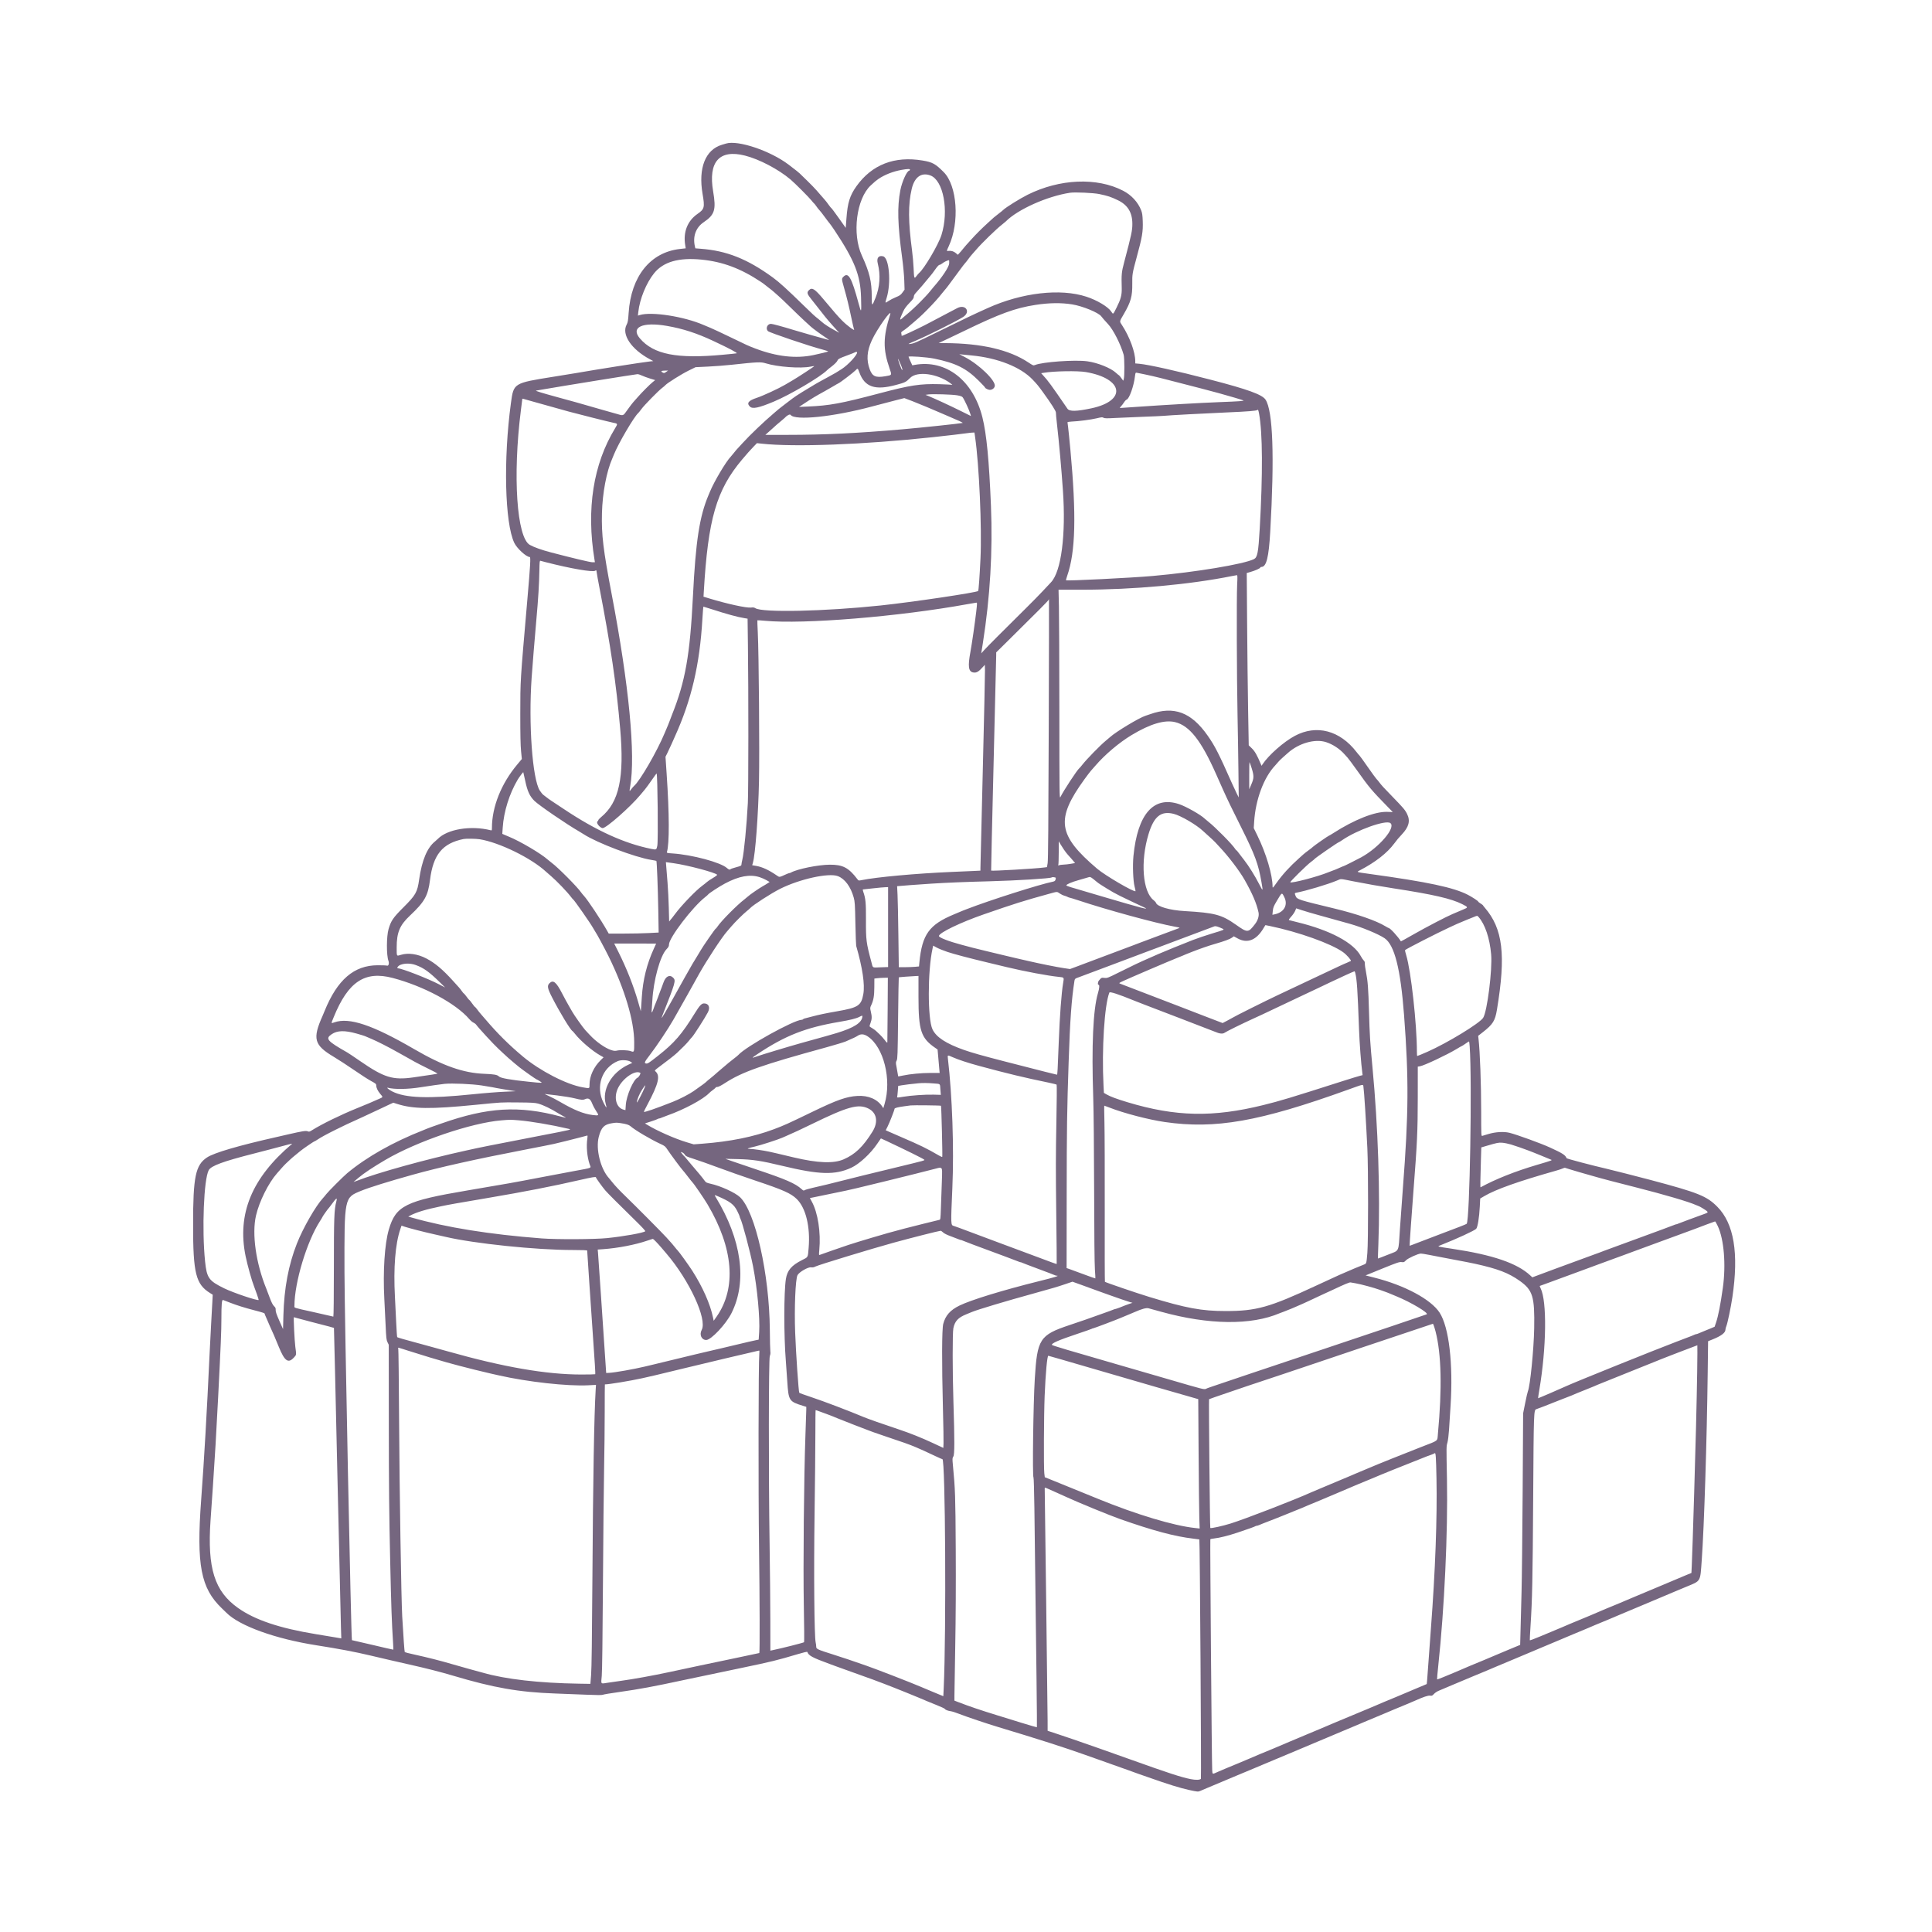 <svg version="1.0" preserveAspectRatio="xMidYMid meet" height="500" viewBox="0 0 375 375" zoomAndPan="magnify" width="500" xmlns:xlink="http://www.w3.org/1999/xlink" xmlns="http://www.w3.org/2000/svg"><defs><clipPath id="67f7c3281b"><path clip-rule="nonzero" d="M 37.5 27.07 L 337 27.07 L 337 348 L 37.5 348 Z M 37.5 27.07"></path></clipPath></defs><g clip-path="url(#67f7c3281b)"><path fill-rule="evenodd" fill-opacity="1" d="M 140.906 27.867 C 140.844 27.887 140.5 27.988 140.137 28.098 C 136.914 29.051 135.508 32.605 136.367 37.633 C 136.82 40.273 136.738 40.582 135.363 41.535 C 133.438 42.871 132.582 45.051 132.996 47.562 L 133.098 48.199 L 131.957 48.328 C 126.219 48.98 122.488 53.637 122.02 60.723 C 121.918 62.258 121.863 62.57 121.625 63.023 C 120.609 64.934 122.547 67.809 126.129 69.723 L 126.805 70.086 L 126.086 70.164 C 124.629 70.32 115.949 71.688 111.703 72.43 C 111.172 72.52 109.258 72.832 107.449 73.121 C 99.641 74.371 99.703 74.336 99.168 78.254 C 97.688 89.141 97.984 101.496 99.82 105.363 C 100.34 106.453 102.152 108.113 102.824 108.113 C 103.031 108.113 102.941 109.66 102.348 116.504 C 100.953 132.582 100.996 131.898 100.988 138.562 C 100.984 142.52 101.031 144.703 101.137 145.781 L 101.289 147.324 L 100.398 148.391 C 97.285 152.105 95.484 156.617 95.484 160.699 C 95.484 161.184 95.469 161.211 95.215 161.148 C 91.379 160.184 86.828 160.934 84.977 162.836 C 84.844 162.973 84.609 163.18 84.461 163.301 C 82.918 164.523 81.891 166.973 81.359 170.691 C 81.008 173.188 80.707 173.719 78.305 176.117 C 76.297 178.121 75.883 178.73 75.414 180.359 C 75.004 181.789 74.996 185.441 75.402 186.516 C 75.574 186.977 75.418 187.523 75.141 187.43 C 75.008 187.387 74.184 187.352 73.312 187.355 C 68.711 187.367 65.473 190.156 63.004 196.234 C 62.891 196.516 62.727 196.906 62.641 197.105 C 60.613 201.645 60.938 202.84 64.805 205.145 C 65.68 205.664 67.441 206.812 68.719 207.691 C 69.996 208.578 71.488 209.535 72.035 209.828 C 72.91 210.297 73.023 210.391 73.027 210.672 C 73.027 211.141 73.309 211.73 73.82 212.34 C 74.391 213.02 74.445 212.914 73.281 213.418 C 72.738 213.656 72.035 213.965 71.723 214.102 C 71.41 214.238 70.363 214.668 69.398 215.062 C 66.203 216.352 62.488 218.168 60.535 219.391 C 60.074 219.68 59.977 219.703 59.715 219.586 C 59.387 219.438 58.711 219.543 55.957 220.176 C 55.148 220.363 54.152 220.59 53.746 220.684 C 46.266 222.367 41.562 223.75 40.18 224.66 C 37.945 226.141 37.477 228.41 37.477 237.746 C 37.477 247.137 38.008 249.262 40.77 250.98 L 41.289 251.301 L 41.219 252.66 C 41.18 253.41 41.074 255.324 40.984 256.914 C 40.898 258.504 40.77 260.953 40.703 262.359 C 40.117 274.832 39.656 282.836 39.047 291.109 C 38.109 303.785 38.969 308.27 43.074 312.188 C 43.41 312.508 43.797 312.879 43.926 313.016 C 46.457 315.578 53.41 318.094 61.461 319.355 C 65.734 320.023 69.008 320.645 71.836 321.32 C 74.082 321.855 77.469 322.637 79.543 323.102 C 82.781 323.828 85.547 324.535 87.922 325.242 C 95.832 327.602 100.734 328.461 107.734 328.707 C 109.512 328.773 112.273 328.879 113.871 328.945 C 115.836 329.031 116.848 329.031 116.992 328.957 C 117.109 328.891 118.531 328.652 120.152 328.426 C 124.16 327.859 126.734 327.383 132.969 326.043 C 133.598 325.91 141.566 324.238 144.027 323.723 C 149.691 322.543 150.98 322.227 154.797 321.082 C 156.02 320.715 156.68 320.566 156.707 320.648 C 156.945 321.355 157.652 321.734 161.094 322.996 C 161.531 323.156 162.066 323.352 162.285 323.434 C 162.504 323.516 163.41 323.84 164.301 324.16 C 168.215 325.559 169.16 325.898 169.375 325.984 C 169.5 326.031 170.445 326.391 171.473 326.773 C 173.418 327.504 178.332 329.492 179.98 330.215 C 180.195 330.309 181.039 330.652 181.852 330.977 C 182.66 331.297 183.363 331.629 183.406 331.707 C 183.512 331.891 183.984 332.07 184.574 332.152 C 184.82 332.188 185.555 332.422 186.203 332.676 C 187.68 333.25 191.523 334.547 193.758 335.219 C 201.629 337.59 206.57 339.172 210.66 340.629 C 211.531 340.941 212.73 341.367 213.324 341.574 C 213.918 341.785 215.141 342.219 216.047 342.543 C 216.949 342.863 218.199 343.305 218.824 343.527 C 219.449 343.746 220.059 343.969 220.184 344.02 C 220.309 344.07 220.59 344.172 220.809 344.246 C 221.027 344.32 221.996 344.656 222.965 345 C 226.691 346.32 229.055 347.055 230.805 347.434 C 232.438 347.789 232.574 347.801 232.973 347.613 C 233.176 347.52 233.773 347.262 234.305 347.047 C 235.793 346.438 238.055 345.488 238.559 345.262 C 238.809 345.152 239.445 344.883 239.977 344.664 C 240.508 344.445 241.758 343.926 242.754 343.508 C 243.754 343.086 245.027 342.551 245.59 342.316 C 250.473 340.273 251.859 339.691 252.055 339.605 C 252.637 339.348 253.227 339.098 255.176 338.289 C 256.328 337.812 257.426 337.348 257.613 337.266 C 257.801 337.18 259.074 336.641 260.449 336.07 C 261.82 335.504 263.148 334.945 263.398 334.832 C 263.645 334.719 264.285 334.449 264.812 334.23 C 266.367 333.594 268.578 332.668 269.066 332.449 C 269.316 332.336 269.953 332.066 270.484 331.848 C 272.039 331.215 274.246 330.285 274.738 330.066 C 276.324 329.355 277.199 329.066 277.578 329.125 C 277.922 329.184 278.016 329.141 278.34 328.785 C 278.543 328.562 278.98 328.277 279.324 328.145 C 279.66 328.008 280.145 327.805 280.398 327.691 C 280.656 327.574 281.297 327.305 281.828 327.086 C 283.418 326.434 285.598 325.52 286.082 325.301 C 286.328 325.188 286.941 324.934 287.441 324.738 C 287.941 324.539 288.551 324.285 288.801 324.172 C 289.051 324.059 289.715 323.773 290.277 323.543 C 291.285 323.129 293.465 322.215 293.906 322.023 C 294.676 321.688 295.137 321.492 297.023 320.711 C 298.18 320.23 299.277 319.77 299.461 319.684 C 299.648 319.598 300.926 319.062 302.301 318.492 C 303.672 317.922 305 317.363 305.246 317.25 C 305.496 317.137 306.109 316.883 306.609 316.684 C 307.105 316.484 307.719 316.23 307.969 316.117 C 308.422 315.91 310.41 315.078 312.223 314.336 C 312.754 314.117 313.391 313.848 313.641 313.734 C 313.891 313.621 315.039 313.141 316.191 312.66 C 317.344 312.18 318.457 311.715 318.66 311.625 C 319.422 311.297 319.82 311.129 321.863 310.277 C 323.793 309.473 324.359 309.234 324.98 308.961 C 325.105 308.906 326.129 308.48 327.25 308.012 C 330.215 306.777 329.988 307.164 330.309 302.793 C 330.766 296.516 331.305 279.547 331.465 266.363 L 331.539 260.328 L 332.457 259.961 C 334.078 259.312 334.906 258.68 334.906 258.094 C 334.906 257.941 334.984 257.625 335.086 257.391 C 335.316 256.844 335.961 253.766 336.25 251.809 C 337.527 243.254 336.566 237.48 333.324 234.223 C 331.262 232.148 329.637 231.496 320.332 229.02 C 318.363 228.492 312.684 227.047 311.824 226.852 C 309.141 226.238 304.105 224.91 304.07 224.805 C 303.871 224.215 303.285 223.84 300.812 222.715 C 299.059 221.914 294.434 220.238 293.008 219.879 C 291.91 219.605 290.277 219.699 288.914 220.109 C 288.355 220.281 287.805 220.445 287.695 220.477 C 287.508 220.531 287.496 220.254 287.496 215.785 C 287.496 210.418 287.266 204.098 286.977 201.621 L 286.91 201.055 L 287.852 200.32 C 289.773 198.812 290.195 198.141 290.551 196.008 C 292.324 185.348 291.719 180.262 288.18 176.16 C 287.992 175.945 287.836 175.738 287.836 175.707 C 287.832 175.676 287.629 175.527 287.383 175.371 C 287.133 175.219 286.93 175.055 286.93 175.008 C 286.93 174.891 285.785 174.137 284.945 173.699 C 282.176 172.258 277.168 171.191 265.809 169.625 C 263.18 169.262 263.254 169.289 263.992 168.906 C 266.98 167.344 269.262 165.562 270.625 163.715 C 271.16 162.996 271.477 162.621 272.074 161.988 C 273.473 160.516 273.777 159.328 273.109 157.98 C 272.727 157.207 272.355 156.77 270.258 154.617 C 268.496 152.809 268.129 152.406 267.711 151.832 C 267.527 151.586 267.293 151.305 267.184 151.211 C 267.078 151.117 266.316 150.07 265.492 148.887 C 264.668 147.699 263.93 146.676 263.848 146.613 C 263.77 146.551 263.531 146.27 263.316 145.988 C 260.078 141.77 255.543 140.578 251.316 142.836 C 249.16 143.992 246.234 146.566 245.059 148.352 L 244.867 148.645 L 244.727 148.309 C 244.008 146.594 243.574 145.832 242.996 145.266 L 242.379 144.664 L 242.258 137.812 C 242.191 134.047 242.105 126.523 242.066 121.094 L 241.992 111.219 L 242.68 111.027 C 243.578 110.777 244.625 110.312 244.625 110.16 C 244.625 110.094 244.723 110.039 244.84 110.039 C 245.805 110.039 246.266 108.199 246.551 103.234 C 247.391 88.547 247.078 79.742 245.637 77.566 C 244.984 76.586 242.203 75.574 234.93 73.688 C 228.457 72.004 222.957 70.777 221.18 70.613 L 220.355 70.539 L 220.355 70.117 C 220.355 68.352 219.277 65.414 217.801 63.141 C 217.27 62.328 217.246 62.484 218.129 60.965 C 219.496 58.609 219.805 57.512 219.773 55.059 C 219.75 53.277 219.797 52.996 220.586 50.098 C 221.719 45.941 221.879 45.004 221.805 42.898 C 221.766 41.777 221.703 41.344 221.504 40.828 C 220.875 39.227 219.609 37.855 217.988 37.016 C 212.902 34.387 205.684 34.695 199.441 37.809 C 197.984 38.535 195.203 40.27 194.738 40.738 C 194.637 40.844 194.223 41.18 193.816 41.488 C 193.41 41.797 192.996 42.125 192.895 42.219 C 192.793 42.309 192.289 42.77 191.773 43.238 C 190.535 44.363 189.391 45.508 188.484 46.523 C 188.078 46.98 187.645 47.461 187.516 47.594 C 187.391 47.723 187.121 48.043 186.922 48.301 C 186.723 48.559 186.414 48.926 186.234 49.113 L 185.914 49.457 L 185.527 49.125 C 185.113 48.773 184.605 48.625 184.074 48.703 C 183.703 48.758 183.703 48.75 184.16 47.77 C 186.285 43.188 185.797 36.043 183.18 33.414 C 181.562 31.789 180.996 31.477 179.07 31.156 C 173.621 30.242 169.227 31.953 166.234 36.148 C 164.949 37.957 164.516 39.352 164.293 42.402 L 164.156 44.23 L 162.801 42.316 C 162.055 41.266 161.41 40.402 161.371 40.402 C 161.332 40.402 161.094 40.109 160.84 39.75 C 160.59 39.391 160.234 38.938 160.059 38.746 C 159.879 38.551 159.504 38.121 159.223 37.789 C 158.191 36.57 157.613 35.973 155.215 33.656 C 154.988 33.434 154.621 33.145 153.094 31.977 C 149.555 29.273 143.23 27.141 140.906 27.867 M 144.594 30.199 C 147.367 30.898 151.086 32.852 153.43 34.832 C 154.293 35.562 157.043 38.32 157.523 38.93 C 157.738 39.211 157.957 39.453 158.004 39.477 C 158.055 39.496 158.258 39.754 158.457 40.043 C 158.656 40.336 158.926 40.676 159.055 40.801 C 159.184 40.922 159.645 41.512 160.074 42.105 C 160.504 42.695 160.949 43.277 161.059 43.395 C 161.164 43.516 161.582 44.102 161.98 44.699 C 165.875 50.551 167.008 53.41 167.129 57.699 C 167.215 60.82 167.191 60.883 166.652 58.891 C 165.281 53.828 164.668 52.754 163.699 53.723 C 163.344 54.082 163.348 54.156 163.805 55.773 C 164.387 57.816 164.746 59.289 165.242 61.652 C 165.488 62.828 165.719 63.836 165.754 63.895 C 166.086 64.434 164.418 63.211 163.398 62.168 C 162.562 61.309 162.059 60.734 159.848 58.098 C 158.117 56.035 157.613 55.723 157.008 56.332 C 156.559 56.781 156.645 57.066 157.594 58.227 C 158.07 58.809 158.871 59.82 159.371 60.477 C 159.875 61.133 160.492 61.902 160.75 62.191 C 161 62.477 161.379 62.91 161.586 63.152 C 161.793 63.395 162.172 63.82 162.434 64.094 L 162.91 64.594 L 162.004 64.105 C 161.031 63.586 159.883 62.84 159.574 62.527 C 159.469 62.422 159.156 62.156 158.879 61.941 C 158.098 61.332 157.723 60.988 156.062 59.363 C 152.777 56.152 151.246 54.758 149.98 53.84 C 145.055 50.258 141.047 48.664 136.008 48.285 L 134.965 48.203 L 134.883 47.848 C 134.43 45.898 135.059 44.164 136.594 43.125 C 138.73 41.684 139.027 40.711 138.422 37.156 C 137.438 31.402 139.625 28.941 144.594 30.199 M 176.617 32.973 C 176.582 33.066 176.512 33.145 176.461 33.145 C 176.035 33.145 175.066 35.297 174.754 36.926 C 174.133 40.184 174.223 43.531 175.113 50.098 C 175.305 51.496 175.48 53.395 175.516 54.41 L 175.574 56.223 L 175.172 56.777 C 174.832 57.246 174.641 57.383 173.887 57.688 C 173.402 57.883 172.758 58.215 172.457 58.422 C 171.77 58.895 171.766 58.891 172.098 57.82 C 173 54.898 172.59 50.043 171.414 49.75 C 170.52 49.523 170.105 50.086 170.379 51.16 C 170.941 53.398 170.785 55.691 169.922 57.852 C 169.25 59.527 169.207 59.508 169.207 57.574 C 169.203 54.625 168.773 52.84 167.281 49.59 C 165.359 45.406 166.227 38.582 169.004 35.996 C 169.832 35.227 170.02 35.07 170.492 34.742 C 171.684 33.922 173.34 33.27 174.988 32.977 C 176.199 32.758 176.699 32.758 176.617 32.973 M 180.59 34.055 C 183.113 35 184.215 40.914 182.738 45.605 C 182.141 47.504 179.367 52.207 178.359 53.027 C 178.27 53.102 178.055 53.355 177.879 53.594 C 177.449 54.172 177.414 54.07 177.328 52.027 C 177.289 51.09 177.152 49.559 177.027 48.625 C 176.281 43.031 176.262 39.66 176.961 36.676 C 177.5 34.367 178.84 33.402 180.59 34.055 M 213.379 37.668 C 215.09 38.031 215.598 38.203 216.973 38.859 C 218.891 39.781 219.789 41.242 219.789 43.457 C 219.789 44.75 219.625 45.52 218.203 50.895 C 217.695 52.801 217.652 53.25 217.727 55.941 C 217.762 57.273 217.547 58.07 216.711 59.738 C 216.02 61.113 216.086 61.066 215.668 60.445 C 215.051 59.531 212.914 58.254 210.883 57.594 C 205.812 55.934 198.359 56.793 191.691 59.805 C 188.758 61.129 187.477 61.742 181.906 64.477 C 177.848 66.465 177.379 66.672 176.684 66.754 C 176.117 66.824 176.203 66.773 177.77 66.113 C 180.008 65.164 185.574 62.387 186.918 61.543 C 188.516 60.539 187.402 58.922 185.738 59.836 C 185.473 59.984 184.41 60.539 183.383 61.074 C 182.352 61.609 181.129 62.254 180.66 62.512 C 179.328 63.238 176.551 64.582 175.414 65.055 C 175.012 65.219 174.988 65.219 174.988 65.016 C 174.988 64.902 174.961 64.73 174.926 64.641 C 174.883 64.531 175.008 64.383 175.277 64.215 C 175.508 64.074 175.934 63.758 176.223 63.512 C 178.395 61.68 178.68 61.422 179.914 60.184 C 181.074 59.02 182.18 57.797 182.77 57.027 C 182.988 56.742 183.277 56.391 183.414 56.246 C 183.66 55.988 184.117 55.383 186.184 52.566 C 186.758 51.781 187.273 51.109 187.324 51.074 C 187.379 51.039 187.645 50.699 187.918 50.328 C 188.191 49.953 188.52 49.539 188.648 49.406 C 188.777 49.277 189.137 48.867 189.445 48.5 C 190.508 47.242 193.41 44.422 194.504 43.582 C 194.793 43.359 195.109 43.098 195.215 42.992 C 197.559 40.633 203.277 38.078 207.711 37.41 C 208.645 37.27 212.277 37.434 213.379 37.668 M 136.152 50.391 C 140.262 50.797 143.758 52.102 147.645 54.68 C 147.984 54.902 148.312 55.141 148.383 55.207 C 148.449 55.27 148.836 55.574 149.242 55.883 C 149.648 56.188 150.086 56.543 150.219 56.672 C 150.348 56.801 150.727 57.133 151.059 57.414 C 151.391 57.695 152.469 58.715 153.449 59.684 C 154.43 60.648 155.656 61.824 156.172 62.293 C 156.684 62.758 157.211 63.246 157.344 63.367 C 157.695 63.703 159.273 64.863 160.246 65.5 C 160.711 65.805 160.992 66.027 160.867 65.992 C 159.32 65.578 155.082 64.375 154.008 64.039 C 152.027 63.426 149.938 62.859 149.652 62.859 C 148.934 62.859 148.551 63.766 149.055 64.27 C 149.344 64.559 157.211 67.219 159.566 67.824 C 160.273 68.008 160.801 68.184 160.742 68.219 C 160.625 68.293 159.117 68.664 157.906 68.918 C 154.477 69.637 150.77 69.223 146.633 67.656 C 145.223 67.121 145.02 67.027 141.758 65.441 C 140.23 64.699 138.496 63.887 137.902 63.637 C 137.309 63.391 136.723 63.145 136.598 63.09 C 132.785 61.43 126.488 60.445 124.195 61.145 L 123.816 61.262 L 123.895 60.559 C 124.164 58.047 125.453 54.891 126.973 53.023 C 128.77 50.812 131.75 49.957 136.152 50.391 M 184.238 51.121 C 184.207 51.805 182.887 53.801 181.199 55.715 C 181.059 55.871 180.777 56.215 180.57 56.484 C 180.359 56.75 179.953 57.219 179.66 57.52 C 179.367 57.824 178.891 58.32 178.602 58.621 C 178.008 59.242 176.465 60.672 175.961 61.062 C 175.777 61.203 175.496 61.441 175.336 61.59 C 174.527 62.344 174.523 62.18 175.312 60.449 C 175.562 59.906 175.91 59.434 176.516 58.809 C 177.188 58.121 177.371 57.863 177.371 57.602 C 177.371 57.391 177.492 57.141 177.699 56.918 C 178.266 56.316 179.688 54.66 180.098 54.129 C 180.312 53.848 180.574 53.531 180.68 53.426 C 180.785 53.32 181.16 52.824 181.512 52.32 C 181.918 51.738 182.23 51.402 182.363 51.402 C 182.477 51.402 182.73 51.27 182.926 51.105 C 183.227 50.852 183.926 50.52 184.191 50.5 C 184.234 50.5 184.254 50.777 184.238 51.121 M 208.105 59.082 C 210.141 59.406 213.262 60.695 213.762 61.41 C 213.926 61.641 214.473 62.27 215.07 62.906 C 216.082 63.984 217.52 66.809 218.105 68.871 C 218.273 69.465 218.289 73.043 218.121 73.57 L 218.02 73.902 L 217.637 73.371 C 217.426 73.078 217.227 72.84 217.188 72.84 C 217.152 72.836 216.887 72.621 216.598 72.355 C 215.582 71.414 213.035 70.398 211.02 70.125 C 208.629 69.801 202.359 70.25 200.902 70.848 C 200.582 70.98 200.512 70.953 199.602 70.348 C 195.902 67.887 190.473 66.629 183.449 66.598 L 182.191 66.59 L 182.645 66.375 C 182.895 66.254 183.531 65.957 184.062 65.711 C 184.594 65.469 185.996 64.797 187.18 64.219 C 194.027 60.895 197.066 59.785 200.988 59.18 C 203.609 58.773 205.992 58.738 208.105 59.082 M 172.777 61.051 C 171.395 65.398 171.367 67.781 172.656 71.492 C 173.133 72.859 173.16 72.805 171.84 73.027 C 169.961 73.348 169.328 73.066 168.816 71.691 C 168.141 69.863 168.262 68.152 169.215 66.066 C 170.227 63.855 173.227 59.629 172.777 61.051 M 129.453 63.258 C 132.527 63.789 135.258 64.676 138.469 66.184 C 141.574 67.641 143.238 68.523 142.98 68.578 C 142.84 68.609 141.625 68.738 140.281 68.859 C 131.387 69.684 126.875 68.793 124.211 65.695 C 122.344 63.523 124.691 62.43 129.453 63.258 M 166.367 68.402 C 166.367 68.941 164.648 70.801 163.383 71.629 C 162.473 72.227 162.062 72.465 160.586 73.266 C 158.578 74.348 158.039 74.66 155.766 76.059 C 154.953 76.555 154.059 77.148 153.781 77.375 C 153.5 77.602 152.887 78.07 152.418 78.414 C 151.953 78.758 151.395 79.191 151.184 79.371 C 150.973 79.551 150.539 79.922 150.219 80.195 C 148.211 81.902 145.586 84.41 144.141 85.996 C 143.672 86.512 143.184 87.039 143.059 87.172 C 142.93 87.305 142.648 87.641 142.434 87.922 C 142.219 88.203 141.961 88.512 141.859 88.613 C 140.938 89.547 138.598 93.484 137.789 95.465 C 137.738 95.59 137.621 95.871 137.527 96.09 C 135.773 100.227 135.035 105.004 134.5 115.711 C 133.926 127.164 133.027 132.254 130.414 138.789 C 130.367 138.914 130.211 139.324 130.07 139.699 C 129.797 140.426 129.637 140.824 129.363 141.457 C 129.27 141.676 129.117 142.031 129.027 142.25 C 127.543 145.832 124.223 151.57 123.051 152.57 C 122.941 152.664 122.711 152.934 122.535 153.168 C 122.137 153.711 122.137 153.707 122.316 152.684 C 123.391 146.535 122.09 132.941 118.734 115.371 C 117.078 106.695 116.734 103.812 116.84 99.605 C 116.938 95.688 117.723 91.535 118.844 89 C 118.898 88.875 119.035 88.543 119.145 88.266 C 120 86.109 123.09 80.836 123.898 80.156 C 123.973 80.094 124.242 79.754 124.5 79.398 C 125.043 78.652 127.742 75.895 128.488 75.324 C 128.77 75.113 129.074 74.852 129.168 74.742 C 129.516 74.348 132.328 72.582 133.648 71.938 L 135.008 71.27 L 137.391 71.156 C 138.699 71.094 140.742 70.938 141.93 70.809 C 147.105 70.25 147.668 70.223 148.637 70.523 C 150.926 71.227 155.402 71.559 157.344 71.16 C 157.711 71.086 158.031 71.043 158.051 71.062 C 158.102 71.109 154.836 73.25 153.781 73.859 C 153.312 74.133 152.68 74.5 152.375 74.684 C 151.16 75.402 148.098 76.824 146.918 77.211 C 145.273 77.75 144.879 78.238 145.551 78.914 C 146.066 79.43 147.273 79.176 150.207 77.945 C 153.43 76.59 159.246 73.156 160.559 71.832 C 160.668 71.723 160.984 71.461 161.266 71.254 C 162.004 70.699 162.488 70.207 162.602 69.898 C 162.68 69.68 163.008 69.516 164.32 69.031 C 165.207 68.703 165.965 68.402 166 68.367 C 166.102 68.266 166.367 68.293 166.367 68.402 M 188.598 68.992 C 193.648 69.473 198.098 71.234 200.422 73.672 C 201.266 74.555 201.535 74.883 202.398 76.07 C 204.066 78.371 204.977 79.801 204.953 80.086 C 204.941 80.234 205.031 81.23 205.156 82.297 C 205.547 85.699 206.027 91.062 206.316 95.238 C 206.906 103.82 205.988 110.902 204.012 113.008 C 203.738 113.301 203.004 114.086 202.379 114.75 C 201.754 115.418 200.336 116.867 199.223 117.965 C 194.895 122.242 191.551 125.594 191.016 126.195 L 190.457 126.82 L 190.773 124.828 C 192.184 115.848 192.703 107.031 192.344 98.188 C 191.984 89.367 191.492 84.25 190.688 81.016 C 188.898 73.828 183.609 69.73 177.535 70.824 L 177.074 70.906 L 176.711 70.113 C 176.512 69.68 176.348 69.289 176.348 69.25 C 176.348 69.062 179.973 69.324 181.34 69.609 C 185.539 70.48 187.539 71.473 189.988 73.918 C 190.66 74.586 191.207 75.176 191.207 75.23 C 191.207 75.371 191.832 75.676 192.113 75.676 C 192.582 75.676 193.008 75.355 193.086 74.945 C 193.285 73.883 190.062 70.758 187.27 69.305 L 186.195 68.746 L 186.742 68.809 C 187.047 68.84 187.883 68.926 188.598 68.992 M 174.816 70.723 C 175.074 71.324 175.203 71.766 175.141 71.824 C 175.078 71.887 174.871 71.445 174.617 70.719 C 174.129 69.305 174.219 69.305 174.816 70.723 M 166.812 72.309 C 167.844 75.133 169.852 75.812 173.91 74.719 C 175.699 74.238 175.828 74.176 176.672 73.34 C 178.039 71.988 181.914 72.5 184.461 74.375 C 184.77 74.605 184.922 74.758 184.801 74.711 C 184.676 74.664 183.578 74.602 182.359 74.57 C 178.59 74.469 176.719 74.754 170.68 76.352 C 163.211 78.324 161.059 78.723 156.781 78.91 L 155.086 78.984 L 155.934 78.426 C 157.68 77.277 158.215 76.953 160.188 75.867 C 160.75 75.559 161.516 75.117 161.891 74.887 C 162.262 74.656 162.648 74.438 162.742 74.402 C 163.039 74.293 165.645 72.312 166.047 71.891 C 166.484 71.43 166.488 71.434 166.812 72.309 M 129.285 72.199 C 128.922 72.449 128.879 72.453 128.586 72.285 C 128.188 72.055 128.363 71.938 129.109 71.934 L 129.672 71.934 L 129.285 72.199 M 210.785 72.219 C 218.094 73.488 218.742 77.781 211.848 79.25 C 208.949 79.867 207.578 79.891 207.191 79.332 C 203.938 74.59 203.473 73.957 202.461 72.852 L 202.086 72.441 L 202.598 72.355 C 204.555 72.023 209.199 71.945 210.785 72.219 M 222.227 72.672 C 223.039 72.836 224.465 73.168 225.402 73.406 C 232.824 75.312 234.832 75.832 236.461 76.281 C 238.637 76.879 241.148 77.621 241.332 77.719 C 241.547 77.836 240.508 77.91 236.629 78.055 C 233.215 78.184 225.895 78.602 220.738 78.965 C 218.984 79.09 217.484 79.191 217.406 79.191 C 217.328 79.191 217.395 79.055 217.559 78.895 C 217.723 78.73 217.996 78.375 218.168 78.105 C 218.336 77.836 218.57 77.594 218.68 77.562 C 219.188 77.43 220.09 74.898 220.301 72.996 C 220.367 72.438 220.418 72.309 220.566 72.336 C 220.668 72.359 221.414 72.508 222.227 72.672 M 124.574 72.887 C 124.887 73.035 125.598 73.297 126.156 73.469 L 127.172 73.777 L 126.73 74.129 C 126.164 74.578 124.52 76.227 123.781 77.086 C 123.469 77.445 123.086 77.879 122.93 78.043 C 122.773 78.211 122.273 78.867 121.816 79.508 C 120.871 80.816 121.109 80.738 119.473 80.27 C 118.973 80.129 117.977 79.848 117.258 79.645 C 116.543 79.445 115.113 79.035 114.082 78.734 C 112.301 78.215 111.738 78.059 108.188 77.09 C 105.223 76.281 103.824 75.852 104.047 75.816 C 104.172 75.797 104.707 75.707 105.238 75.613 C 109.141 74.934 123.324 72.641 123.723 72.625 C 123.879 72.617 124.262 72.734 124.574 72.887 M 185.793 76.73 C 186.398 76.836 186.727 76.953 186.844 77.102 C 187.172 77.523 188.145 79.633 188.363 80.398 L 188.461 80.754 L 186.574 79.816 C 184.469 78.77 181.41 77.352 180.176 76.855 L 179.637 76.641 L 180.176 76.562 C 181.016 76.449 184.812 76.559 185.793 76.73 M 177.113 77.871 C 178.488 78.41 181.559 79.688 182.191 79.984 C 182.316 80.043 183.133 80.395 184.004 80.762 C 186.141 81.664 186.977 82.055 186.84 82.094 C 186.438 82.203 178.855 83.008 175.215 83.324 C 166.402 84.094 159.961 84.406 152.898 84.406 L 148.559 84.406 L 149.215 83.82 C 149.574 83.496 150.016 83.102 150.195 82.941 C 150.379 82.781 150.637 82.547 150.77 82.422 C 150.906 82.297 151.27 81.992 151.574 81.746 C 151.883 81.496 152.188 81.238 152.25 81.168 C 152.75 80.617 153.312 80.324 153.461 80.531 C 154.281 81.691 161.781 80.91 169.32 78.883 C 170.598 78.539 172.512 78.039 173.57 77.77 C 174.633 77.5 175.512 77.277 175.527 77.27 C 175.543 77.266 176.258 77.535 177.113 77.871 M 103.66 78.004 C 105.605 78.559 107.879 79.195 110.398 79.887 C 112.059 80.34 118.254 81.898 118.918 82.027 C 119.945 82.227 119.941 82.223 119.398 83.113 C 115.145 90.086 113.777 98.801 115.395 108.652 L 115.473 109.133 L 114.973 109.133 C 114.535 109.133 111.129 108.32 106.887 107.207 C 105.133 106.746 103.707 106.238 102.855 105.773 C 100.297 104.375 99.492 92.352 101.102 79.656 C 101.258 78.449 101.383 77.441 101.383 77.418 C 101.383 77.352 101.328 77.34 103.66 78.004 M 244.383 80.277 C 245.078 84.039 245.121 91.953 244.512 102.609 C 244.242 107.289 244.07 108.191 243.379 108.531 C 241.359 109.516 232.121 111.051 223.758 111.793 C 219.621 112.16 207.07 112.785 206.918 112.633 C 206.887 112.602 206.992 112.199 207.152 111.738 C 208.766 107.113 208.941 100.012 207.758 87.242 C 207.566 85.215 207.367 83.227 207.309 82.82 C 207.25 82.414 207.203 82.031 207.199 81.969 C 207.199 81.906 207.566 81.844 208.023 81.824 C 209.32 81.777 211.77 81.457 212.906 81.184 C 213.809 80.965 213.98 80.953 214.191 81.086 C 214.391 81.215 214.805 81.223 216.57 81.125 C 217.75 81.062 220.191 80.957 222 80.891 C 223.809 80.828 225.52 80.75 225.801 80.719 C 226.734 80.617 234.191 80.215 238.391 80.039 C 242.062 79.887 243.891 79.738 244.047 79.582 C 244.184 79.441 244.258 79.594 244.383 80.277 M 189.266 84.832 C 190.051 90.234 190.594 102.438 190.312 108.395 C 190.152 111.797 189.953 114.609 189.859 114.711 C 189.578 115.012 177.113 116.867 170.961 117.52 C 160.07 118.672 147.969 118.938 146.609 118.047 C 146.391 117.902 146.184 117.871 145.766 117.926 C 144.895 118.035 141.117 117.211 137.652 116.152 L 136.551 115.816 L 136.605 114.887 C 137.426 100.734 139.055 95.109 144.047 89.191 C 145.016 88.043 145.586 87.402 146.238 86.723 L 146.922 86.016 L 147.828 86.113 C 154.148 86.809 167.652 86.301 181 84.863 C 183.863 84.555 187.238 84.164 187.75 84.074 C 188.059 84.023 188.5 83.977 188.727 83.969 L 189.141 83.953 L 189.266 84.832 M 105.977 109.133 C 110.77 110.363 115.059 111.102 115.52 110.781 C 115.75 110.621 115.762 110.633 115.836 111.207 C 115.879 111.531 116.09 112.715 116.309 113.84 C 118.535 125.379 119.605 132.617 120.375 141.418 C 121.211 150.938 120.172 155.738 116.656 158.617 C 116.363 158.855 116.125 159.125 116.125 159.215 C 116.125 159.305 116.074 159.375 116.012 159.375 C 115.949 159.375 115.898 159.5 115.898 159.656 C 115.898 160.023 116.609 160.738 116.973 160.738 C 117.684 160.738 122.312 156.664 124.258 154.328 C 124.52 154.016 124.926 153.531 125.164 153.246 C 125.402 152.961 126.004 152.137 126.504 151.414 C 127.004 150.688 127.426 150.113 127.449 150.133 C 127.641 150.32 127.77 163.195 127.586 164.137 C 127.422 164.961 127.41 164.969 126.379 164.762 C 121.18 163.711 115.707 161.219 109.492 157.07 C 108.555 156.449 107.453 155.715 107.039 155.445 C 106.629 155.172 106.168 154.844 106.02 154.711 C 105.871 154.582 105.625 154.391 105.473 154.289 C 105.324 154.191 105.008 153.809 104.773 153.445 C 103.34 151.23 102.562 140.473 103.191 131.531 C 103.375 128.914 103.742 124.43 104.102 120.359 C 104.48 116.137 104.648 113.402 104.695 110.695 C 104.723 109.066 104.75 108.805 104.898 108.848 C 104.992 108.879 105.477 109.004 105.977 109.133 M 240.129 113.527 C 240.008 115.906 240.055 131.43 240.203 138.676 C 240.262 141.672 240.344 146.52 240.375 149.453 L 240.438 154.781 L 240.062 154.047 C 239.859 153.641 239.441 152.746 239.137 152.062 C 236.594 146.32 235.816 144.797 234.43 142.816 C 231.23 138.238 227.879 136.98 223.246 138.621 C 222.871 138.75 222.465 138.891 222.34 138.93 C 221.141 139.297 216.586 142.043 215.457 143.074 C 215.305 143.215 214.938 143.527 214.637 143.77 C 213.57 144.641 210.848 147.43 210.035 148.488 C 209.816 148.77 209.578 149.051 209.496 149.109 C 209.062 149.457 206.355 153.582 205.82 154.723 C 205.641 155.098 205.629 154.078 205.621 137.941 C 205.613 128.488 205.578 119.34 205.535 117.609 L 205.461 114.465 L 210.043 114.461 C 219.949 114.461 230.965 113.457 239.125 111.812 C 239.562 111.727 239.988 111.648 240.074 111.641 C 240.199 111.629 240.211 111.953 240.129 113.527 M 203.559 141.535 C 203.5 159.922 203.445 166.945 203.348 167.52 L 203.215 168.309 L 202.684 168.379 C 201.059 168.602 192.5 169.102 192.379 168.98 C 192.359 168.957 192.57 159.684 192.852 148.363 C 193.133 137.047 193.359 127.527 193.363 127.207 L 193.363 126.629 L 195.82 124.203 C 201.52 118.582 203.57 116.512 203.57 116.379 C 203.57 116.305 203.586 116.262 203.605 116.285 C 203.625 116.312 203.605 127.672 203.559 141.535 M 189.484 118.742 C 189.211 121.066 188.648 124.961 188.355 126.543 C 187.84 129.344 187.973 130.348 188.891 130.52 C 189.52 130.641 189.957 130.391 190.812 129.422 L 191.152 129.039 L 191.184 130.07 C 191.199 130.641 191.008 139.418 190.758 149.578 C 190.508 159.738 190.301 168.266 190.301 168.523 L 190.301 168.992 L 188.91 169.059 C 188.145 169.094 186.246 169.18 184.688 169.242 C 177.898 169.531 170.082 170.242 167.219 170.836 C 166.691 170.945 166.641 170.938 166.457 170.695 C 164.719 168.406 163.605 167.82 161.039 167.836 C 158.781 167.855 154.793 168.664 153.527 169.359 C 153.418 169.422 153.273 169.469 153.207 169.469 C 153.141 169.469 152.871 169.566 152.613 169.684 C 151.234 170.309 151.312 170.297 150.793 169.938 C 149.211 168.852 147.957 168.273 146.742 168.066 L 146 167.938 L 146.137 167.465 C 146.609 165.844 147.184 158.164 147.32 151.664 C 147.445 145.816 147.289 126.707 147.086 122.758 C 147.02 121.484 146.984 120.426 147.008 120.402 C 147.035 120.379 147.688 120.418 148.461 120.492 C 155.988 121.207 174.543 119.684 187.859 117.254 C 188.672 117.105 189.418 116.98 189.516 116.973 C 189.676 116.961 189.672 117.133 189.484 118.742 M 137.961 118.191 C 141.117 119.215 143.148 119.77 144.535 119.992 L 145.105 120.082 L 145.172 125.184 C 145.289 133.797 145.281 153.5 145.156 155.859 C 144.93 160.215 144.402 165.625 144.078 166.898 C 143.988 167.262 143.914 167.672 143.914 167.805 C 143.914 168.02 143.777 168.09 142.883 168.332 C 142.316 168.484 141.832 168.652 141.801 168.699 C 141.695 168.867 141.43 168.789 141.113 168.5 C 139.926 167.395 134.324 165.895 130.5 165.648 C 129.555 165.59 129.398 165.551 129.445 165.398 C 129.945 163.742 129.926 158.035 129.395 150.211 L 129.172 146.887 L 129.516 146.203 C 129.707 145.828 130.066 145.051 130.32 144.48 C 130.57 143.91 130.871 143.238 130.984 142.988 C 134.203 135.906 135.824 128.984 136.336 120.133 C 136.41 118.824 136.5 117.75 136.535 117.75 C 136.57 117.75 137.211 117.949 137.961 118.191 M 228.059 140.156 C 230.863 140.816 233.152 143.719 236.062 150.301 C 236.805 151.977 236.879 152.148 237.402 153.309 C 238.344 155.398 238.965 156.688 240.934 160.621 C 243.617 165.996 244.246 167.703 244.859 171.266 C 245.168 173.066 245.16 173.074 244.414 171.621 C 243.617 170.055 242.32 167.984 241.516 166.973 C 241.191 166.57 240.734 165.969 240.496 165.641 C 240.262 165.316 240.035 165.047 239.992 165.047 C 239.949 165.047 239.84 164.926 239.746 164.773 C 239.219 163.922 235.898 160.555 234.535 159.488 C 234.254 159.27 233.941 159.008 233.836 158.902 C 233.082 158.16 230.23 156.539 228.863 156.082 C 223.926 154.43 220.805 157.98 220 166.156 C 219.82 167.996 219.934 170.973 220.223 172.078 C 220.344 172.547 220.426 172.949 220.406 172.973 C 220.152 173.238 214.52 169.945 212.969 168.629 C 205.293 162.105 204.855 159.035 210.496 151.25 C 211.047 150.492 211.613 149.75 211.758 149.594 C 211.902 149.441 212.273 149.02 212.586 148.652 C 214.461 146.469 217.211 144.141 219.66 142.668 C 223.238 140.512 226.031 139.68 228.059 140.156 M 257.387 144.047 C 258.695 144.465 260.066 145.371 261 146.438 C 261.133 146.59 261.387 146.871 261.566 147.062 C 261.742 147.254 262.523 148.305 263.301 149.395 C 265.789 152.895 266.164 153.34 269.453 156.711 L 270.34 157.617 L 269.219 157.582 C 266.875 157.508 262.879 159.086 258.832 161.684 C 258.379 161.973 257.977 162.211 257.941 162.211 C 257.836 162.211 255.078 164.129 254.859 164.355 C 254.754 164.465 254.355 164.777 253.984 165.047 C 253.609 165.316 253.148 165.68 252.961 165.852 C 252.777 166.02 252.371 166.383 252.07 166.652 C 250.363 168.172 248.895 169.781 247.758 171.391 C 247.102 172.32 247.008 172.406 247.008 172.121 C 247 169.824 245.773 165.684 244.059 162.18 L 243.352 160.734 L 243.43 159.516 C 243.695 155.195 245.312 150.875 247.535 148.547 C 247.715 148.359 247.961 148.074 248.086 147.914 C 248.211 147.754 248.617 147.352 248.992 147.023 C 249.367 146.691 249.805 146.305 249.961 146.164 C 252.09 144.25 255.23 143.355 257.387 144.047 M 242.941 149.082 C 243.414 150.609 243.406 151.031 242.891 152.23 L 242.477 153.195 L 242.473 150.559 C 242.473 149.105 242.496 147.922 242.523 147.922 C 242.555 147.922 242.742 148.445 242.941 149.082 M 101.938 151.523 C 102.359 153.551 102.809 154.535 103.727 155.445 C 104.609 156.312 109.992 159.996 112.434 161.398 C 112.688 161.543 113.086 161.789 113.32 161.941 C 115.906 163.617 123.234 166.398 126.418 166.906 C 126.938 166.988 127.379 167.078 127.402 167.102 C 127.496 167.199 127.695 172.406 127.77 176.57 L 127.844 181.004 L 125.926 181.105 C 124.871 181.164 122.691 181.207 121.078 181.207 L 118.152 181.207 L 117.832 180.641 C 116.691 178.609 114.094 174.699 113.352 173.895 C 113.148 173.676 112.91 173.383 112.816 173.246 C 112.16 172.25 108.297 168.359 107.109 167.492 C 106.859 167.309 106.504 167.02 106.316 166.852 C 105.02 165.684 100.973 163.293 98.773 162.398 C 98.492 162.285 98.09 162.113 97.879 162.02 L 97.496 161.848 L 97.578 160.641 C 97.781 157.523 98.871 154.043 100.488 151.324 C 100.777 150.84 101.527 149.84 101.57 149.887 C 101.586 149.902 101.75 150.641 101.938 151.523 M 227.812 157.969 C 229.207 158.32 232.242 160.094 233.523 161.309 C 233.688 161.461 234.219 161.945 234.707 162.383 C 235.195 162.816 235.727 163.32 235.887 163.496 C 236.047 163.676 236.434 164.09 236.742 164.422 C 238.43 166.199 240.598 169.051 241.574 170.773 C 243.09 173.453 243.883 175.297 244.277 177.086 C 244.426 177.75 244.164 178.621 243.605 179.352 C 242.285 181.074 242.156 181.082 239.914 179.5 C 237.105 177.527 235.832 177.184 229.938 176.84 C 227.055 176.676 224.609 175.969 224.379 175.242 C 224.34 175.125 224.137 174.895 223.926 174.734 C 221.785 173.102 221.324 167.211 222.922 161.93 C 223.973 158.453 225.34 157.348 227.812 157.969 M 269.859 159.754 C 271.008 160.598 267.73 164.461 264.227 166.395 C 263.367 166.863 260.887 168.109 260.805 168.109 C 260.766 168.109 260.441 168.242 260.082 168.406 C 259.344 168.738 259.145 168.82 258.574 169.023 C 258.359 169.102 258.027 169.227 257.84 169.305 C 255.812 170.148 250.691 171.492 250.445 171.246 C 250.348 171.148 253.676 167.871 254.438 167.316 C 254.812 167.043 255.133 166.777 255.156 166.73 C 255.219 166.574 259.723 163.461 259.883 163.461 C 259.922 163.461 260.191 163.293 260.484 163.094 C 263.387 161.094 268.969 159.105 269.859 159.754 M 93.102 162.898 C 96.918 163.512 103.117 166.547 105.984 169.203 C 106.18 169.383 106.605 169.758 106.938 170.035 C 108.066 170.996 110.152 173.172 110.863 174.137 C 111.012 174.336 111.18 174.531 111.238 174.566 C 111.477 174.715 114.645 179.258 115.156 180.188 C 115.328 180.5 115.512 180.809 115.562 180.871 C 115.773 181.129 117.34 184.031 118.102 185.574 C 121.234 191.918 123.09 198.113 123.098 202.266 C 123.102 204.301 123.117 204.262 122.406 204.02 C 121.816 203.816 120.262 203.77 119.68 203.938 C 118.984 204.137 117.484 203.457 115.957 202.242 C 115.207 201.645 114.824 201.273 113.582 199.922 C 113.121 199.418 111.438 197.035 111.074 196.375 C 110.949 196.145 110.633 195.594 110.375 195.16 C 110.117 194.723 109.547 193.676 109.113 192.836 C 107.965 190.605 107.371 190.125 106.652 190.844 C 106.164 191.328 106.258 191.832 107.164 193.605 C 108.602 196.418 110.742 199.949 111.109 200.113 C 111.156 200.133 111.371 200.375 111.59 200.652 C 112.652 202.016 114.965 203.988 116.5 204.852 L 117.156 205.223 L 116.613 205.754 C 115.254 207.082 114.426 208.879 114.426 210.492 C 114.426 211.324 114.5 211.293 113.051 211.039 C 109.934 210.492 104.781 207.832 101.48 205.062 C 98.758 202.777 96.59 200.625 94.297 197.938 C 94.004 197.594 93.586 197.113 93.367 196.863 C 93.148 196.617 92.812 196.199 92.621 195.93 C 92.43 195.66 92.234 195.441 92.191 195.441 C 92.148 195.441 91.898 195.137 91.637 194.762 C 91.375 194.387 91.125 194.082 91.082 194.078 C 91.039 194.078 90.805 193.797 90.559 193.457 C 90.312 193.113 90.078 192.836 90.035 192.836 C 89.992 192.836 89.828 192.641 89.668 192.41 C 89.512 192.176 89.238 191.824 89.059 191.633 C 88.883 191.438 88.359 190.863 87.902 190.355 C 85.926 188.168 84.426 186.914 82.754 186.039 C 81.082 185.16 79.215 184.895 77.809 185.336 C 76.945 185.602 76.996 185.699 76.996 183.871 C 76.996 181.004 77.586 179.59 79.539 177.75 C 82.43 175.031 83.082 173.875 83.469 170.773 C 84.082 165.875 85.883 163.684 89.984 162.852 C 90.453 162.754 92.395 162.785 93.102 162.898 M 206.488 164.883 C 206.738 165.254 207.09 165.715 207.27 165.906 C 207.637 166.301 208.168 166.906 208.473 167.277 L 208.672 167.52 L 207.852 167.664 C 207.398 167.742 206.75 167.816 206.406 167.824 C 206.062 167.836 205.684 167.887 205.562 167.938 C 205.383 168.016 205.359 168 205.422 167.836 C 205.465 167.727 205.496 166.66 205.5 165.465 L 205.5 163.289 L 205.766 163.75 C 205.91 164.004 206.234 164.512 206.488 164.883 M 130.758 167.551 C 133.391 167.91 138.945 169.387 139.195 169.793 C 139.234 169.852 138.867 170.133 138.383 170.414 C 137.898 170.695 137.379 171.043 137.227 171.188 C 137.07 171.332 136.637 171.68 136.262 171.957 C 135.035 172.855 132.184 175.832 131.031 177.41 C 130.734 177.812 130.461 178.172 130.422 178.203 C 130.383 178.234 130.246 178.398 130.117 178.566 L 129.883 178.871 L 129.812 176.184 C 129.773 174.703 129.668 172.551 129.574 171.398 C 129.48 170.246 129.371 168.859 129.328 168.32 L 129.25 167.34 L 129.523 167.379 C 129.672 167.398 130.227 167.477 130.758 167.551 M 162.621 170.055 C 163.977 170.566 165.121 172.105 165.699 174.191 C 165.926 175 165.957 175.469 166.031 179.223 C 166.078 181.5 166.148 183.465 166.184 183.59 C 167.414 187.844 167.898 191.105 167.57 192.953 C 167.168 195.199 166.59 195.578 162.473 196.293 C 160.23 196.684 158.945 196.953 157.578 197.32 C 156.957 197.484 156.328 197.648 156.188 197.68 C 156.047 197.711 155.902 197.781 155.871 197.836 C 155.836 197.891 155.73 197.938 155.633 197.938 C 154.125 197.938 144.691 203.172 143.289 204.789 C 143.227 204.863 142.871 205.156 142.496 205.441 C 142.121 205.727 141.641 206.105 141.43 206.285 C 140.809 206.812 140.02 207.484 139.371 208.031 C 139.039 208.312 138.66 208.645 138.527 208.77 C 138.395 208.898 138.059 209.172 137.781 209.387 C 137.504 209.598 137.203 209.855 137.105 209.961 C 136.945 210.137 136.234 210.66 134.594 211.809 C 133.781 212.379 131.859 213.367 130.586 213.867 C 127.188 215.211 124.973 215.969 124.973 215.797 C 124.973 215.746 125.289 215.117 125.672 214.395 C 127.848 210.309 128.211 208.77 127.188 207.922 C 127.031 207.789 127.125 207.688 127.949 207.078 C 129.539 205.906 130.902 204.836 131.422 204.352 C 132.496 203.348 133.328 202.5 133.707 202.02 C 133.922 201.738 134.188 201.434 134.289 201.34 C 134.609 201.047 136.832 197.586 137.395 196.496 C 137.898 195.523 137.57 194.762 136.645 194.762 C 136.176 194.762 135.785 195.18 134.895 196.621 C 132.344 200.754 130.914 202.414 127.75 204.906 C 125.922 206.344 125.73 206.469 125.402 206.426 C 124.992 206.367 125.098 206.109 126.078 204.844 C 127.43 203.086 129.68 199.723 130.73 197.879 C 131.238 196.996 132.996 193.879 133.484 193.004 C 133.691 192.629 134.188 191.738 134.59 191.02 C 134.992 190.301 135.473 189.434 135.664 189.09 C 137.117 186.484 140.117 181.91 141.098 180.809 C 141.305 180.574 141.703 180.113 141.984 179.781 C 142.645 179 144.281 177.379 144.934 176.859 C 145.215 176.637 145.52 176.371 145.613 176.266 C 146.133 175.684 149.676 173.398 151.402 172.531 C 155.191 170.625 160.832 169.383 162.621 170.055 M 147.43 170.254 C 147.836 170.383 148.441 170.645 148.773 170.84 L 149.383 171.191 L 149 171.445 C 148.789 171.59 148.363 171.844 148.051 172.016 C 147.387 172.383 145.473 173.703 145.188 173.992 C 145.078 174.102 144.762 174.363 144.48 174.578 C 143.078 175.641 139.992 178.754 139.301 179.797 C 139.141 180.043 138.969 180.246 138.922 180.246 C 138.824 180.246 136.371 183.785 135.992 184.473 C 135.848 184.734 135.602 185.145 135.449 185.383 C 134.891 186.242 134.07 187.648 132.914 189.715 C 132.496 190.465 132.027 191.305 131.871 191.586 C 131.711 191.867 131.414 192.402 131.207 192.777 C 131 193.152 130.73 193.637 130.609 193.855 C 130.484 194.074 130.172 194.633 129.906 195.102 C 128.453 197.688 128.195 198.07 128.605 197.031 C 131.145 190.586 131.219 190.328 130.652 189.762 C 129.984 189.098 129.195 189.496 128.777 190.719 C 128.668 191.039 128.516 191.457 128.438 191.645 C 128.359 191.828 128.23 192.16 128.152 192.379 C 128.074 192.598 127.969 192.879 127.922 193.004 C 127.871 193.129 127.766 193.41 127.688 193.629 C 127.609 193.848 127.473 194.203 127.383 194.422 C 127.062 195.191 127.031 195.277 126.836 195.84 C 126.551 196.648 126.422 196.734 126.492 196.066 C 126.527 195.754 126.582 194.938 126.617 194.25 C 126.824 190.293 128.133 185.539 129.367 184.246 C 129.75 183.848 129.848 183.66 129.848 183.336 C 129.848 182.035 134.43 176.031 136.883 174.121 C 137.164 173.902 137.406 173.688 137.43 173.637 C 137.516 173.445 139.617 172.066 140.738 171.477 C 143.43 170.047 145.555 169.66 147.43 170.254 M 212.246 170.648 C 212.496 170.84 212.801 171.09 212.926 171.203 C 213.051 171.316 213.406 171.566 213.719 171.762 C 214.031 171.953 214.543 172.273 214.855 172.473 C 215.582 172.938 216.602 173.508 217.465 173.93 C 218.598 174.484 221.281 175.762 221.926 176.051 C 223.516 176.77 221.734 176.312 213.945 174.008 C 211.016 173.141 208.246 172.324 207.793 172.191 C 207.344 172.062 206.973 171.906 206.973 171.848 C 206.973 171.652 208.043 171.195 209.355 170.832 C 210.074 170.633 210.863 170.402 211.113 170.324 C 211.617 170.164 211.613 170.164 212.246 170.648 M 204.93 170.406 C 204.926 170.832 204.773 171.051 204.438 171.117 C 201.863 171.625 192.098 174.734 187.637 176.465 C 187.387 176.562 187.078 176.684 186.953 176.73 C 186.828 176.777 186.547 176.895 186.328 176.988 C 186.113 177.082 185.602 177.297 185.195 177.465 C 180.34 179.48 178.98 181.363 178.449 186.836 L 178.375 187.586 L 177.617 187.656 C 177.199 187.695 176.32 187.727 175.66 187.73 L 174.457 187.73 L 174.375 181.52 C 174.332 178.105 174.258 174.57 174.211 173.668 C 174.164 172.762 174.125 172.016 174.129 172.008 C 174.145 171.984 178.879 171.633 180.773 171.516 C 183.883 171.32 187.414 171.176 192 171.059 C 197.348 170.918 203.914 170.512 204.129 170.309 C 204.246 170.195 204.93 170.277 204.93 170.406 M 262.617 171.051 C 265.043 171.531 267.891 172.031 270.43 172.422 C 278.184 173.613 281.699 174.422 283.84 175.504 C 284.996 176.09 285.004 176.133 284.016 176.531 C 283.594 176.707 283.09 176.918 282.906 177.004 C 282.719 177.09 282.285 177.273 281.941 177.414 C 280.809 177.883 276.82 179.961 274.355 181.367 C 273.023 182.129 271.926 182.738 271.914 182.719 C 271.398 181.852 269.828 180.133 269.555 180.133 C 269.508 180.133 269.219 179.98 268.918 179.793 C 267.168 178.715 263.379 177.398 258.973 176.336 C 252.062 174.672 251.754 174.57 251.488 173.934 C 251.266 173.395 251.27 173.34 251.574 173.281 C 253.504 172.922 257.738 171.656 259.539 170.898 C 260.379 170.547 259.977 170.527 262.617 171.051 M 172.379 179.945 L 172.379 187.703 L 170.934 187.754 C 169.219 187.816 169.461 187.953 169.137 186.742 C 168.133 182.992 168.062 182.461 168.082 178.484 C 168.098 175.23 168.016 174.391 167.562 173.102 C 167.441 172.758 167.434 172.645 167.535 172.637 C 167.613 172.633 168.488 172.535 169.488 172.422 C 170.488 172.312 171.547 172.211 171.84 172.207 L 172.379 172.191 L 172.379 179.945 M 205.723 173.438 C 206 173.621 206.375 173.805 206.551 173.844 C 206.73 173.883 207.012 173.984 207.18 174.074 C 207.348 174.16 207.539 174.234 207.605 174.234 C 207.672 174.234 208.414 174.461 209.25 174.738 C 214.898 176.617 224.281 179.18 227.988 179.859 C 229.07 180.055 229.09 180.066 228.727 180.195 C 228.023 180.449 225.176 181.512 224.949 181.605 C 224.824 181.656 224.008 181.965 223.133 182.285 C 222.262 182.609 221.445 182.914 221.32 182.965 C 221.195 183.02 220.48 183.289 219.73 183.57 C 216.59 184.738 211.07 186.812 210.773 186.934 C 210.648 186.984 209.902 187.266 209.117 187.559 L 207.688 188.09 L 206.453 187.906 C 205.152 187.715 201.77 187.035 199.656 186.543 C 198.973 186.383 197.949 186.148 197.387 186.023 C 196.828 185.898 195.754 185.645 195.008 185.461 C 194.258 185.281 192.676 184.898 191.492 184.617 C 190.305 184.332 189.055 184.027 188.711 183.934 C 188.371 183.84 187.398 183.578 186.559 183.359 C 184.168 182.727 182.246 181.98 182.246 181.68 C 182.246 181.062 186.449 179.035 190.973 177.469 C 196.953 175.395 198.684 174.848 203.57 173.504 C 205.301 173.027 205.113 173.031 205.723 173.438 M 249.273 174.117 C 250.055 175.66 249.227 177.113 247.359 177.48 L 246.973 177.559 L 247.051 176.801 C 247.117 176.145 247.223 175.883 247.82 174.883 C 248.859 173.137 248.797 173.168 249.273 174.117 M 255.969 177.633 C 257.883 178.164 258.77 178.41 261.98 179.305 C 264.301 179.953 267.562 181.305 268.742 182.105 C 270.676 183.418 271.844 188.035 272.527 197.031 C 273.461 209.344 273.414 216.176 272.301 230.602 C 272.117 233.004 271.855 236.574 271.727 238.539 C 271.414 243.238 271.703 242.613 269.402 243.535 C 268.348 243.957 267.469 244.293 267.457 244.281 C 267.441 244.27 267.48 243.035 267.539 241.539 C 267.918 231.836 267.477 218.516 266.402 207.238 C 265.938 202.332 265.848 200.895 265.723 196.348 C 265.598 191.871 265.484 190.391 265.137 188.637 C 265.004 187.98 264.906 187.266 264.918 187.043 C 264.93 186.762 264.863 186.57 264.699 186.426 C 264.57 186.309 264.305 185.914 264.113 185.555 C 262.742 182.984 258.168 180.543 251.828 179.004 C 251.016 178.809 250.285 178.625 250.203 178.594 C 250.098 178.559 250.234 178.34 250.613 177.926 C 250.922 177.586 251.27 177.082 251.383 176.809 L 251.59 176.309 L 252.73 176.68 C 253.355 176.887 254.812 177.316 255.969 177.633 M 287.004 178.004 C 288.254 179.43 289.16 182.125 289.43 185.246 C 289.688 188.203 288.664 196.352 287.879 197.559 C 287.188 198.629 280.977 202.414 277.062 204.152 C 276.227 204.523 275.145 204.969 275.082 204.969 C 275.047 204.969 275.023 204.598 275.02 204.148 C 275.02 198.793 273.871 188.43 272.945 185.406 C 272.793 184.906 272.688 184.465 272.711 184.422 C 272.812 184.25 279.012 181.074 281.312 180.02 C 281.719 179.832 282.398 179.52 282.82 179.324 C 283.238 179.133 284.094 178.773 284.719 178.527 C 285.344 178.281 285.957 178.035 286.082 177.98 C 286.32 177.871 286.605 177.773 286.711 177.758 C 286.75 177.754 286.879 177.863 287.004 178.004 M 246.461 179.734 C 252.055 180.895 258.367 183.148 260.691 184.816 C 261.391 185.32 262.336 186.395 262.195 186.527 C 262.172 186.551 261.816 186.711 261.414 186.879 C 260.582 187.223 260.684 187.176 254.719 189.992 C 252.32 191.129 249.258 192.57 247.914 193.203 C 245.648 194.27 239.609 197.285 239.352 197.48 C 239.289 197.527 238.805 197.793 238.273 198.07 L 237.312 198.574 L 233.797 197.227 C 230.66 196.023 229.297 195.496 228.578 195.211 C 228.312 195.109 217.828 191.082 217.406 190.926 C 217.145 190.824 217.188 190.789 218.031 190.402 C 219.598 189.68 227.074 186.484 228.539 185.906 C 228.871 185.777 229.324 185.594 229.543 185.5 C 230.059 185.273 230.199 185.215 231.414 184.738 C 233.02 184.109 234.602 183.566 235.895 183.191 C 237.68 182.676 238.746 182.281 239.133 181.996 L 239.48 181.738 L 240.211 182.141 C 242.16 183.211 243.926 182.477 245.336 180.012 C 245.477 179.766 245.598 179.566 245.613 179.566 C 245.621 179.566 246.004 179.641 246.461 179.734 M 237.289 180.254 C 237.715 180.449 237.668 180.473 235.242 181.199 C 234.137 181.531 232.461 182.098 231.527 182.457 C 229.879 183.09 225.527 184.863 224.836 185.18 C 224.648 185.266 223.855 185.613 223.078 185.953 C 221.188 186.777 219.832 187.418 217.156 188.758 C 215.027 189.82 214.895 189.871 214.371 189.809 C 213.801 189.742 213.762 189.762 213.297 190.328 C 213.09 190.578 213.02 191.133 213.199 191.133 C 213.449 191.133 213.414 191.746 213.105 192.793 C 212.168 195.965 211.855 202.934 212.195 213.02 C 212.281 215.625 212.352 222.906 212.371 231.055 C 212.387 239.488 212.445 245.371 212.52 246.414 C 212.59 247.344 212.629 248.121 212.609 248.137 C 212.59 248.156 211.633 247.82 210.484 247.391 C 209.332 246.965 208.082 246.504 207.711 246.371 L 207.027 246.129 L 207.043 232.043 C 207.055 219.039 207.105 215.484 207.426 206.047 C 207.699 197.895 207.98 194.031 208.547 190.41 C 208.605 190.039 208.676 189.949 209.016 189.824 C 209.23 189.746 210.305 189.344 211.395 188.934 C 212.488 188.523 214.273 187.855 215.367 187.445 C 219.402 185.934 220.418 185.551 220.641 185.461 C 220.766 185.41 221.578 185.102 222.453 184.777 C 223.328 184.457 224.754 183.922 225.629 183.59 C 226.504 183.258 228.035 182.684 229.031 182.309 C 233.574 180.609 235.512 179.879 235.723 179.797 C 235.938 179.711 236.41 179.852 237.289 180.254 M 127.355 183.152 C 127.355 183.164 127.16 183.598 126.918 184.117 C 125.555 187.086 124.785 190.184 124.578 193.516 C 124.543 194.105 124.484 194.973 124.449 195.438 L 124.383 196.281 L 123.848 194.414 C 122.957 191.324 121.629 187.965 120.039 184.781 L 119.215 183.137 L 123.285 183.137 C 125.523 183.137 127.355 183.145 127.355 183.152 M 183.891 184.766 C 185.176 185.195 187.969 185.934 191.832 186.859 C 192.766 187.086 194.379 187.473 195.41 187.719 C 198.926 188.562 203.406 189.402 205.516 189.613 C 206.57 189.719 206.547 189.684 206.355 190.801 C 206.023 192.762 205.695 197.188 205.504 202.246 C 205.297 207.742 205.25 208.598 205.156 208.598 C 205.059 208.598 202.191 207.871 194.949 206.008 C 190.688 204.91 188.648 204.332 187.125 203.797 C 183.625 202.566 181.715 201.316 180.992 199.785 C 180.039 197.762 180.043 188.516 181 184.141 L 181.129 183.551 L 181.828 183.93 C 182.215 184.141 183.145 184.516 183.891 184.766 M 80.691 187.312 C 82.246 187.875 83.316 188.645 85.402 190.691 L 86.395 191.668 L 85.125 191.012 C 83.02 189.922 77.969 187.957 77.277 187.957 C 76.914 187.957 77.254 187.461 77.742 187.27 C 78.582 186.945 79.723 186.961 80.691 187.312 M 263.047 188.812 C 263.379 190.129 263.508 192.07 263.789 199.863 C 263.887 202.508 264.188 206.484 264.422 208.215 L 264.484 208.684 L 263.941 208.82 C 263.641 208.895 262.223 209.328 260.789 209.785 C 250.168 213.18 248.586 213.656 245.195 214.496 C 235.441 216.91 228.18 216.758 218.848 213.941 C 216.738 213.305 215.48 212.836 214.766 212.418 L 214.266 212.125 L 214.191 210.676 C 213.832 203.625 214.371 195.09 215.328 192.656 C 215.418 192.43 217.023 192.949 220.102 194.203 C 220.395 194.324 220.66 194.43 221.375 194.703 C 221.656 194.812 221.988 194.941 222.113 194.992 C 222.238 195.043 225.301 196.215 228.918 197.598 C 232.535 198.984 235.656 200.188 235.852 200.273 C 236.719 200.656 237.348 200.719 237.703 200.453 C 238.039 200.207 241.172 198.664 243.152 197.766 C 244.27 197.266 244.871 196.98 248.594 195.215 C 249.812 194.637 251.215 193.973 251.715 193.738 C 252.215 193.504 253.184 193.047 253.871 192.719 C 254.555 192.395 255.477 191.961 255.91 191.758 C 256.348 191.551 257.367 191.066 258.18 190.676 C 259.922 189.84 262.797 188.527 262.902 188.527 C 262.941 188.523 263.008 188.652 263.047 188.812 M 76.203 189.816 C 82.242 191.406 88.473 194.754 91.102 197.82 C 91.344 198.105 91.699 198.402 91.895 198.488 C 92.086 198.57 92.32 198.746 92.414 198.879 C 92.82 199.461 95.844 202.742 96.656 203.484 C 96.836 203.645 97.246 204.035 97.574 204.348 C 97.898 204.656 98.371 205.09 98.621 205.309 C 99.566 206.129 100.207 206.668 100.758 207.113 C 101.422 207.652 104.051 209.508 104.148 209.508 C 104.188 209.508 104.461 209.656 104.758 209.844 C 105.418 210.258 105.473 210.258 102.543 209.957 C 99.07 209.602 97.168 209.262 96.844 208.938 C 96.516 208.609 95.918 208.5 94.008 208.426 C 89.934 208.27 85.984 206.883 80.457 203.672 C 72.305 198.93 67.781 197.414 64.871 198.445 C 64.23 198.672 64.238 198.738 64.773 197.426 C 67.574 190.547 70.805 188.395 76.203 189.816 M 178.277 193.555 C 178.277 200.012 178.766 201.492 181.508 203.379 L 181.984 203.707 L 182.121 205.273 C 182.191 206.137 182.281 207.16 182.32 207.551 L 182.387 208.258 L 180.645 208.258 C 178.84 208.258 176.68 208.461 175.234 208.766 C 174.781 208.859 174.387 208.938 174.363 208.938 C 174.34 208.938 174.289 208.695 174.246 208.398 C 174.207 208.105 174.102 207.492 174.008 207.043 C 173.859 206.293 173.863 206.188 174.039 205.852 C 174.215 205.516 174.242 204.715 174.32 197.613 C 174.367 193.285 174.426 189.727 174.453 189.703 C 174.492 189.664 176.855 189.484 177.852 189.445 L 178.277 189.43 L 178.277 193.555 M 172.293 195.926 C 172.273 199.309 172.246 202.176 172.234 202.297 C 172.215 202.461 172.09 202.355 171.727 201.875 C 171.461 201.523 171.035 201.043 170.773 200.805 C 170.516 200.57 170.199 200.27 170.066 200.137 C 169.938 200.008 169.648 199.793 169.43 199.66 C 169.215 199.523 168.965 199.371 168.879 199.312 C 168.75 199.23 168.766 199.102 168.965 198.57 C 169.246 197.812 169.262 197.344 169.031 196.359 C 168.867 195.664 168.867 195.605 169.094 195.129 C 169.551 194.152 169.699 193.312 169.707 191.586 L 169.715 189.941 L 170.227 189.875 C 170.508 189.836 171.094 189.801 171.535 189.789 L 172.332 189.773 L 172.293 195.926 M 167.391 197.227 C 167.379 198.457 165.816 199.484 162.344 200.531 C 161.324 200.84 160.188 201.16 155.625 202.422 C 153.219 203.09 147.75 204.738 146.812 205.082 C 145.812 205.449 145.852 205.371 147.09 204.551 C 152.422 201 156.375 199.449 162.91 198.344 C 164.953 198 166.203 197.691 166.785 197.383 C 167.262 197.133 167.391 197.098 167.391 197.227 M 69.227 200.617 C 69.977 200.828 70.691 201.047 70.816 201.102 C 70.941 201.156 71.504 201.395 72.062 201.633 C 73.297 202.156 75.309 203.18 77.289 204.293 C 78.098 204.746 78.984 205.242 79.266 205.398 C 79.547 205.555 80.105 205.871 80.512 206.098 C 80.918 206.328 82.078 206.918 83.09 207.414 C 84.102 207.91 84.93 208.344 84.93 208.375 C 84.934 208.43 83.699 208.625 80.23 209.121 C 76.246 209.684 74.57 209.172 69.934 205.977 C 68.762 205.168 67.641 204.414 67.438 204.301 C 63.477 202.051 63.098 201.613 64.371 200.746 C 65.465 200 66.906 199.965 69.227 200.617 M 168.406 201.156 C 171.52 203.207 173.109 209.539 171.695 214.277 L 171.453 215.098 L 171.262 214.801 C 170.312 213.355 168.543 212.594 166.426 212.719 C 164.301 212.844 162.469 213.488 157.75 215.773 C 152.824 218.156 152.262 218.41 150.207 219.184 C 146.266 220.664 141.738 221.578 136.359 221.988 L 134.648 222.117 L 133.266 221.703 C 131 221.023 127.504 219.48 125.617 218.32 L 125.184 218.055 L 126.355 217.676 C 126.996 217.469 127.574 217.254 127.633 217.203 C 127.691 217.148 127.812 217.105 127.898 217.105 C 127.984 217.105 128.219 217.031 128.414 216.941 C 128.609 216.855 129.129 216.656 129.566 216.5 C 132.785 215.367 136.48 213.383 137.641 212.172 C 137.777 212.027 138.121 211.742 138.406 211.539 C 138.691 211.336 138.922 211.125 138.922 211.074 C 138.922 211.023 139.066 210.98 139.238 210.98 C 139.441 210.98 140.008 210.688 140.789 210.18 C 144.047 208.059 147.906 206.703 160.473 203.262 C 161.965 202.852 163.824 202.289 164.156 202.145 C 165.625 201.508 166.145 201.262 166.48 201.039 C 167.07 200.645 167.684 200.68 168.406 201.156 M 285.266 203.125 C 285.746 209.844 285.285 236.926 284.68 237.539 C 284.586 237.633 282.734 238.359 279.547 239.547 C 278.211 240.043 276.332 240.762 275.371 241.141 C 274.41 241.52 273.613 241.816 273.602 241.801 C 273.574 241.762 274.047 235.02 274.344 231.227 C 275.074 221.875 275.18 219.59 275.188 213.004 L 275.191 207.031 L 275.605 206.965 C 276.422 206.832 280.867 204.738 282.715 203.617 C 283.23 203.301 283.691 203.039 283.734 203.035 C 283.777 203.031 284.094 202.832 284.438 202.586 C 284.777 202.344 285.09 202.145 285.129 202.141 C 285.168 202.137 285.23 202.582 285.266 203.125 M 184.914 205.203 C 186.004 205.688 187.875 206.305 190.059 206.895 C 195.469 208.359 198.898 209.188 203.512 210.133 C 204.324 210.301 205.031 210.48 205.09 210.531 C 205.145 210.586 205.125 213.742 205.039 218.043 C 204.922 223.902 204.918 227.551 205.016 235.375 C 205.086 240.824 205.125 245.305 205.102 245.328 C 205.055 245.371 204.5 245.168 199.371 243.246 C 197.656 242.605 195.055 241.637 193.59 241.094 C 192.125 240.551 189.711 239.648 188.23 239.09 C 186.75 238.527 185.363 238.02 185.148 237.961 C 184.531 237.789 184.535 237.859 184.852 230.547 C 185.188 222.867 184.836 212.711 183.984 205.438 C 183.906 204.75 183.902 204.75 184.914 205.203 M 122.348 206.059 L 122.727 206.301 L 121.949 206.66 C 118.664 208.199 116.781 211.508 117.586 214.328 C 117.844 215.227 117.707 215.137 117.137 214.016 C 115.555 210.914 116.824 207.242 119.926 205.953 C 120.57 205.684 121.844 205.742 122.348 206.059 M 124.277 208.246 C 124.426 208.34 124.004 209.074 123.738 209.188 C 122.949 209.523 121.586 212.684 121.469 214.449 L 121.398 215.477 L 121.027 215.379 C 119.582 215.004 119.074 212.965 119.977 211.152 C 120.922 209.242 123.309 207.633 124.277 208.246 M 181.207 210.293 C 182.605 210.41 182.438 210.258 182.531 211.492 L 182.613 212.512 L 181.27 212.473 C 179.633 212.426 176.82 212.621 175.242 212.891 C 174.332 213.047 174.086 213.059 174.129 212.945 C 174.16 212.863 174.223 212.344 174.262 211.785 L 174.34 210.773 L 175.031 210.652 C 175.633 210.547 176.934 210.391 178.277 210.262 C 179.047 210.188 180.047 210.195 181.207 210.293 M 93.5 210.688 C 94.559 210.852 95.504 211.008 95.598 211.035 C 95.898 211.125 99.727 211.773 100.078 211.793 C 100.266 211.801 99.371 211.848 98.094 211.898 C 96.812 211.945 93.992 212.164 91.82 212.391 C 83.102 213.289 78.691 213.137 76.148 211.855 C 75.488 211.527 74.902 211.027 75.297 211.133 C 76.562 211.473 79.164 211.434 81.648 211.035 C 83.172 210.793 85.695 210.434 86.297 210.375 C 87.785 210.23 91.613 210.398 93.5 210.688 M 264.637 210.895 C 264.781 211.828 265.145 217.523 265.402 222.887 C 265.59 226.824 265.59 240.93 265.402 243.191 C 265.23 245.266 265.227 245.273 264.723 245.457 C 264.258 245.621 261.527 246.773 260.695 247.152 C 260.402 247.285 260.051 247.438 259.91 247.492 C 259.77 247.547 257.766 248.469 255.457 249.543 C 246.406 253.762 243.852 254.477 237.879 254.473 C 233.242 254.473 230.242 253.918 223.078 251.734 C 220.617 250.984 214.602 248.93 214.465 248.793 C 214.43 248.758 214.414 242.52 214.43 234.93 C 214.445 227.34 214.418 219.664 214.371 217.871 C 214.324 216.078 214.312 214.609 214.344 214.609 C 214.375 214.609 214.859 214.789 215.422 215.008 C 218.125 216.07 222.949 217.328 226.062 217.781 C 235.895 219.211 244.48 217.699 261.637 211.512 C 264.758 210.387 264.562 210.426 264.637 210.895 M 125.141 211.066 C 124.754 212.027 123.621 214.195 123.617 213.98 C 123.605 213.516 124.098 212.316 124.641 211.488 C 125.254 210.547 125.395 210.43 125.141 211.066 M 108.129 212.621 C 109.379 212.773 110.906 213.027 111.531 213.184 C 112.797 213.504 113.152 213.535 113.559 213.348 C 114.199 213.055 114.586 213.289 114.934 214.176 C 115.109 214.621 115.473 215.305 115.738 215.695 C 116.32 216.543 116.281 216.578 114.988 216.418 C 113.262 216.199 111.445 215.465 108.746 213.895 C 108.027 213.473 107.031 212.953 106.535 212.738 C 106.039 212.52 105.688 212.344 105.746 212.344 C 105.809 212.344 106.883 212.469 108.129 212.621 M 104.445 214.207 C 105.445 214.48 106.969 215.215 108.414 216.125 C 108.633 216.262 109.051 216.5 109.344 216.652 C 110.059 217.023 110 217.027 108.777 216.703 C 100.699 214.547 94.664 214.906 85.672 218.07 C 84.863 218.355 83.969 218.672 83.688 218.766 C 83.406 218.863 83 219.02 82.781 219.113 C 82.562 219.207 82.281 219.324 82.156 219.371 C 76.254 221.695 71.18 224.562 67.387 227.719 C 66.633 228.348 63.73 231.254 63.332 231.777 C 63.148 232.02 62.871 232.355 62.711 232.523 C 61.289 234.047 58.82 238.344 57.629 241.375 C 55.996 245.527 55.152 250.016 55.008 255.32 L 54.938 257.98 L 54.211 256.344 C 53.676 255.133 53.492 254.59 53.508 254.27 C 53.527 253.918 53.465 253.777 53.188 253.52 C 52.945 253.293 52.691 252.789 52.32 251.797 C 52.031 251.023 51.754 250.289 51.703 250.164 C 49.672 245.207 48.863 239.488 49.691 235.934 C 50.32 233.203 52.109 229.617 53.762 227.75 C 53.91 227.582 54.285 227.156 54.598 226.797 C 54.91 226.441 55.309 226.016 55.488 225.852 C 55.668 225.688 56.035 225.348 56.301 225.09 C 56.57 224.836 57.008 224.453 57.281 224.246 C 57.551 224.035 57.988 223.676 58.246 223.453 C 58.734 223.031 60.938 221.527 61.062 221.527 C 61.102 221.527 61.348 221.383 61.609 221.207 C 62.27 220.762 63.395 220.148 65.195 219.254 C 66.824 218.441 67.496 218.129 70.305 216.855 C 71.27 216.418 72.75 215.727 73.594 215.32 C 74.438 214.914 75.402 214.461 75.734 214.309 L 76.344 214.035 L 77.039 214.258 C 80.176 215.27 83.547 215.312 92.332 214.445 C 97.59 213.926 97.031 213.957 100.586 213.984 C 103.156 214.004 103.836 214.043 104.445 214.207 M 182.645 214.629 C 182.727 214.711 182.969 224.473 182.891 224.555 C 182.855 224.586 182.582 224.473 182.281 224.301 C 179.812 222.871 178.77 222.359 174.875 220.68 C 173.906 220.262 172.848 219.797 172.52 219.652 L 171.918 219.383 L 172.281 218.668 C 172.664 217.91 173.629 215.445 173.629 215.223 C 173.629 215.062 174.27 214.895 175.5 214.73 C 176 214.664 176.559 214.59 176.746 214.562 C 177.223 214.496 182.57 214.555 182.645 214.629 M 168.504 215.141 C 170.191 215.945 170.527 217.762 169.344 219.656 C 167.527 222.574 166 224.043 163.762 225.023 C 161.812 225.879 158.719 225.758 154.062 224.652 C 151.008 223.922 149.98 223.684 149.242 223.527 C 148.137 223.289 146.117 223.004 145.484 222.996 C 144.84 222.984 145.094 222.871 146.52 222.543 C 147.652 222.285 150.973 221.211 151.852 220.824 C 152.133 220.699 152.465 220.555 152.59 220.5 C 153.984 219.902 155.5 219.195 157.578 218.18 C 164.535 214.785 166.578 214.219 168.504 215.141 M 100.656 217.449 C 102.941 217.633 107.145 218.348 110.227 219.074 C 111.031 219.266 111.445 219.164 104.5 220.508 C 93.934 222.559 93.746 222.594 90.551 223.297 C 82.594 225.039 73.207 227.645 69.172 229.227 C 68.559 229.465 68.555 229.465 68.832 229.238 C 68.988 229.109 69.344 228.809 69.625 228.574 C 70.66 227.699 72.465 226.504 74.844 225.109 C 80.977 221.52 91.492 217.938 97.316 217.461 C 99.012 217.32 99.051 217.32 100.656 217.449 M 120.492 218.004 C 121.516 218.148 122.07 218.324 122.375 218.59 C 123.246 219.359 126.289 221.156 128.203 222.039 C 129.035 222.418 129.148 222.516 129.562 223.152 C 130.07 223.938 132.262 226.891 132.562 227.191 C 132.668 227.297 133.082 227.809 133.477 228.332 C 133.875 228.855 134.281 229.363 134.383 229.465 C 134.727 229.809 136.648 232.617 137.344 233.789 C 142.355 242.258 142.98 249.984 139.109 255.535 L 138.527 256.363 L 138.391 255.703 C 137.855 253.113 136.371 249.773 134.371 246.648 C 133.645 245.52 131.754 242.895 131.508 242.68 C 131.434 242.617 131.199 242.34 130.984 242.062 C 130.77 241.785 130.488 241.449 130.363 241.312 C 130.234 241.176 129.777 240.664 129.34 240.176 C 128.598 239.348 123.336 234.047 121.449 232.227 C 120.316 231.137 119.328 230.086 118.848 229.469 C 118.633 229.188 118.34 228.832 118.203 228.684 C 116.555 226.867 115.605 223.031 116.219 220.668 C 116.695 218.832 117.258 218.25 118.789 218.016 C 119.586 217.891 119.727 217.891 120.492 218.004 M 114.004 220.988 C 113.773 222.516 113.957 224.555 114.449 225.988 C 114.727 226.793 115.148 226.609 111.418 227.305 C 109.672 227.629 106.816 228.168 105.066 228.504 C 99.742 229.531 98.574 229.738 90.777 231.055 C 78.688 233.098 76.836 234.02 75.473 238.652 C 74.656 241.43 74.312 246.762 74.598 252.148 C 74.668 253.43 74.777 255.727 74.848 257.254 C 74.957 259.711 75 260.09 75.215 260.527 L 75.457 261.02 L 75.469 276.461 C 75.477 288.617 75.535 294.188 75.727 302.641 C 75.945 312.312 76.027 314.578 76.297 318.926 C 76.34 319.625 76.363 320.199 76.344 320.199 C 76.254 320.199 74.008 319.688 72.629 319.352 C 71.758 319.137 70.434 318.832 69.688 318.672 C 68.945 318.512 68.324 318.367 68.309 318.355 C 68.152 318.188 66.879 255.266 66.863 246.934 C 66.84 232.34 66.809 232.48 70.078 231.141 C 71.676 230.488 75.34 229.344 80.117 228.012 C 85.289 226.566 92.484 224.961 102.062 223.117 C 104.715 222.605 107.164 222.121 107.508 222.035 C 107.852 221.953 108.895 221.703 109.832 221.477 C 110.766 221.254 112.066 220.922 112.723 220.742 C 113.379 220.559 113.953 220.41 114.004 220.402 C 114.051 220.398 114.051 220.66 114.004 220.988 M 172.059 221.457 C 175.91 223.266 179.168 224.879 179.387 225.086 C 179.543 225.238 179.555 225.234 174.25 226.52 C 167.605 228.129 166.52 228.395 163.988 229.039 C 161.027 229.793 159.68 230.121 157.75 230.555 C 157.031 230.719 156.34 230.918 156.207 231 C 155.992 231.137 155.93 231.117 155.594 230.809 C 154.383 229.707 152.508 228.891 146.75 226.969 C 144.906 226.352 142.816 225.641 142.098 225.387 L 140.793 224.926 L 143.176 224.98 C 146.102 225.051 147.688 225.289 151.852 226.293 C 159.059 228.027 162.082 228.109 165.234 226.656 C 166.77 225.953 168.969 223.926 170.227 222.062 C 170.629 221.461 170.973 220.969 170.984 220.965 C 170.992 220.961 171.48 221.184 172.059 221.457 M 293.281 222.145 C 294.117 222.395 296.039 223.062 296.742 223.344 C 296.867 223.395 297.324 223.574 297.762 223.742 C 298.199 223.914 298.707 224.117 298.895 224.199 C 299.711 224.543 300.73 224.965 300.98 225.059 C 301.367 225.207 301.43 225.184 298.273 226.117 C 294.078 227.355 290.238 228.887 287.375 230.457 C 287.305 230.496 287.328 228.977 287.453 224.871 L 287.52 222.711 L 288.445 222.438 C 290.641 221.793 290.836 221.754 291.582 221.805 C 291.984 221.832 292.754 221.988 293.281 222.145 M 56.688 222.02 C 48.879 228.617 45.988 235.613 47.672 243.832 C 48.039 245.613 48.895 248.668 49.32 249.711 C 49.598 250.402 50.246 252.289 50.211 252.32 C 50.008 252.523 45.234 250.91 43.484 250.051 C 40.516 248.59 40.137 248.055 39.805 244.836 C 39.168 238.648 39.562 228.855 40.516 227.129 C 40.984 226.281 43.289 225.43 49.211 223.922 C 50.426 223.609 51.805 223.254 52.273 223.129 C 56.348 222.039 56.805 221.922 56.688 222.02 M 132.926 224.129 C 133.09 224.41 133.316 224.516 134.629 224.93 C 135.461 225.191 137.625 225.957 139.434 226.629 C 141.242 227.305 144.426 228.422 146.508 229.117 C 152.043 230.965 153.523 231.625 154.66 232.742 C 156.414 234.469 157.301 238.141 156.957 242.227 C 156.793 244.148 156.895 243.969 155.652 244.594 C 153.629 245.613 152.809 246.574 152.543 248.238 C 152.141 250.789 152.133 259.262 152.531 264.172 C 152.59 264.891 152.715 266.66 152.809 268.109 C 153.055 271.898 153.137 272.027 155.906 272.883 L 156.5 273.066 L 156.5 273.582 C 156.5 273.863 156.426 276.086 156.336 278.52 C 156.039 286.613 155.875 304.121 156.023 311.805 C 156.098 315.574 156.117 318.699 156.07 318.75 C 155.953 318.867 151.672 319.949 149.926 320.305 L 149.527 320.387 L 149.52 314.426 C 149.516 311.145 149.449 304.531 149.379 299.73 C 149.168 286.105 149.195 263.75 149.418 263.211 C 149.535 262.934 149.57 262.633 149.523 262.32 C 149.484 262.059 149.438 260.137 149.422 258.047 C 149.324 247.297 146.625 235.27 143.66 232.395 C 142.738 231.5 139.883 230.191 137.902 229.758 C 137.207 229.605 137.008 229.512 136.824 229.246 C 136.406 228.656 135.242 227.242 134.211 226.07 C 133.961 225.789 133.551 225.301 133.305 224.988 C 133.059 224.676 132.824 224.402 132.781 224.387 C 132.738 224.367 132.57 224.176 132.406 223.965 L 132.113 223.582 L 132.426 223.691 C 132.602 223.75 132.824 223.945 132.926 224.129 M 182.723 226.773 C 182.887 226.898 182.895 227.203 182.805 229.582 C 182.75 231.047 182.672 233.254 182.629 234.488 C 182.555 236.645 182.543 236.73 182.316 236.777 C 181.934 236.855 176.621 238.176 175.5 238.477 C 172.809 239.191 171.996 239.418 169.148 240.262 C 167.465 240.758 165.422 241.391 164.613 241.66 C 163.23 242.121 159.492 243.426 159.105 243.578 C 158.949 243.641 158.941 243.527 159.027 242.598 C 159.348 239.234 158.746 235.371 157.578 233.246 L 157.195 232.543 L 157.785 232.426 C 158.82 232.223 162.75 231.41 164.156 231.109 C 165.465 230.828 166.121 230.672 171.812 229.285 C 175.203 228.457 180.52 227.129 181.512 226.859 C 182.477 226.598 182.5 226.598 182.723 226.773 M 304.621 226.941 C 305.492 227.211 307.332 227.75 308.762 228.148 C 309.324 228.309 310.141 228.539 310.578 228.66 C 311.352 228.883 312.949 229.297 317.602 230.484 C 323.199 231.91 327.789 233.262 329.207 233.902 C 329.469 234.02 329.711 234.117 329.738 234.117 C 329.848 234.117 331.16 234.922 331.336 235.098 C 331.559 235.324 331.484 235.395 330.766 235.645 C 330.453 235.754 330.098 235.883 329.973 235.934 C 329.848 235.98 328.879 236.336 327.816 236.723 C 326.758 237.109 325.801 237.473 325.691 237.527 C 325.582 237.586 325.438 237.633 325.367 237.633 C 325.301 237.633 325.082 237.703 324.887 237.789 C 324.688 237.875 323.688 238.254 322.656 238.629 C 319.105 239.926 316.02 241.059 315.797 241.148 C 315.672 241.199 314.699 241.555 313.641 241.938 C 312.578 242.324 311.508 242.719 311.258 242.816 C 311.008 242.91 310.703 243.031 310.578 243.078 C 310.453 243.129 309.484 243.48 308.422 243.867 C 306.348 244.617 301.988 246.219 301.617 246.367 C 301.492 246.418 300.496 246.789 299.406 247.191 L 297.422 247.93 L 297.023 247.559 C 294.48 245.188 289.746 243.57 281.941 242.398 C 278.781 241.922 278.926 241.969 279.613 241.695 C 282.773 240.445 286.188 238.871 286.527 238.508 C 286.812 238.207 287.121 236.309 287.227 234.195 L 287.305 232.633 L 288.109 232.16 C 290.352 230.844 294.699 229.301 302.016 227.23 C 302.609 227.062 303.219 226.859 303.375 226.777 C 303.531 226.699 303.711 226.648 303.773 226.672 C 303.836 226.695 304.219 226.816 304.621 226.941 M 115.672 228.531 C 115.672 228.664 116.914 230.391 117.488 231.059 C 117.969 231.621 119.844 233.496 123.656 237.234 C 124.629 238.184 125.305 238.93 125.246 238.984 C 124.91 239.297 121.078 239.984 117.828 240.316 C 115.395 240.566 108.047 240.598 105.125 240.375 C 95 239.598 86.602 238.25 79.852 236.312 L 79.246 236.137 L 79.566 235.965 C 80.805 235.301 82.602 234.758 85.684 234.121 C 87.238 233.797 88.531 233.566 94.691 232.523 C 101.785 231.32 107.242 230.258 112.609 229.023 C 115.023 228.473 115.672 228.367 115.672 228.531 M 139.301 232.18 C 141.723 233.219 142.465 233.781 143.102 235.062 C 143.363 235.582 143.574 236.066 143.574 236.141 C 143.574 236.215 143.621 236.363 143.684 236.473 C 144.062 237.137 145.621 242.984 146.168 245.801 C 146.984 249.992 147.531 255.867 147.355 258.555 L 147.258 260.023 L 146.805 260.113 C 146.242 260.223 144.863 260.543 142.438 261.125 C 141.41 261.371 140.25 261.648 139.859 261.738 C 139.469 261.832 138.832 261.977 138.441 262.066 C 135.902 262.656 134.129 263.078 131.008 263.84 C 129.492 264.211 127.707 264.645 127.039 264.801 C 126.371 264.961 125.516 265.164 125.141 265.254 C 122.973 265.77 119.348 266.41 118.281 266.465 L 117.66 266.496 L 117.41 262.812 C 117.27 260.785 116.926 255.656 116.645 251.414 C 116.363 247.172 116.102 243.438 116.07 243.121 L 116.016 242.539 L 117.062 242.465 C 119.977 242.254 123.289 241.613 125.668 240.801 C 126.203 240.617 126.68 240.469 126.727 240.469 C 126.824 240.469 127.668 241.336 128.375 242.168 C 128.656 242.5 129.09 243.008 129.34 243.301 C 133.812 248.52 137.305 256.07 136.199 258.133 C 135.703 259.059 136.168 260.09 137.082 260.09 C 138.027 260.09 140.898 257.039 141.98 254.883 C 145.07 248.738 143.961 240.617 138.902 232.332 C 138.637 231.898 138.641 231.898 139.301 232.18 M 65.27 233.25 C 64.863 234.801 64.805 236.445 64.805 246.109 C 64.805 251.504 64.762 255.555 64.703 255.555 C 64.648 255.555 64.418 255.5 64.195 255.438 C 63.969 255.375 62.406 255.02 60.723 254.648 C 56.797 253.777 57.148 253.895 57.148 253.469 C 57.164 248.902 59.551 240.984 62.098 237.035 C 62.371 236.613 62.594 236.238 62.594 236.203 C 62.594 236.129 63.633 234.652 63.742 234.57 C 63.785 234.539 64.059 234.184 64.355 233.777 C 65.332 232.445 65.504 232.344 65.27 233.25 M 333.43 238 C 334.629 240.566 335.031 245.496 334.406 249.953 C 333.945 253.234 333.504 255.48 333.074 256.734 L 332.805 257.523 L 332.012 257.855 C 331.09 258.242 330.738 258.387 330.426 258.504 C 330.301 258.555 330.012 258.672 329.785 258.773 C 329.559 258.875 329.312 258.957 329.246 258.957 C 329.176 258.957 329.031 259 328.922 259.055 C 328.652 259.191 328.551 259.23 325.379 260.434 C 321.281 261.984 305.691 268.266 304.113 269 C 303.023 269.504 298.57 271.426 298.543 271.398 C 298.527 271.383 298.633 270.656 298.781 269.785 C 300.168 261.582 300.285 252.574 299.039 250.07 C 298.922 249.828 298.84 249.621 298.859 249.602 C 298.879 249.586 299.203 249.469 299.582 249.34 C 299.957 249.211 300.391 249.055 300.547 248.988 C 300.699 248.926 301.691 248.562 302.754 248.176 C 303.812 247.793 304.781 247.438 304.906 247.387 C 305.031 247.336 306.207 246.906 307.516 246.426 C 308.824 245.949 310 245.516 310.125 245.461 C 310.25 245.41 311.293 245.027 312.449 244.609 C 313.602 244.191 314.648 243.809 314.773 243.758 C 314.898 243.707 315.867 243.348 316.93 242.961 C 317.988 242.574 318.961 242.219 319.086 242.168 C 319.211 242.121 320.371 241.691 321.664 241.219 C 322.957 240.742 325.078 239.965 326.371 239.492 C 327.664 239.02 328.828 238.59 328.953 238.543 C 329.91 238.164 332.824 237.082 332.898 237.074 C 332.949 237.07 333.188 237.488 333.43 238 M 80.953 238.773 C 81.91 239.02 83.391 239.379 84.242 239.566 C 85.09 239.758 86.094 239.984 86.469 240.07 C 92.035 241.379 104.086 242.625 111.148 242.625 C 112.992 242.625 113.973 242.664 113.973 242.738 C 113.973 242.805 114.148 245.496 114.367 248.723 C 114.59 251.949 114.895 256.477 115.051 258.785 C 115.207 261.094 115.391 263.812 115.461 264.828 C 115.531 265.844 115.562 266.699 115.531 266.734 C 115.496 266.766 114.277 266.793 112.816 266.793 C 106.023 266.793 97.672 265.344 86.922 262.301 C 85.922 262.02 84.648 261.668 84.086 261.516 C 83.523 261.363 82.477 261.078 81.762 260.879 C 81.043 260.68 80.305 260.477 80.117 260.43 C 78.762 260.082 77.156 259.609 77.098 259.543 C 77.059 259.5 76.965 258.164 76.895 256.574 C 76.82 254.984 76.715 252.789 76.656 251.695 C 76.355 246.062 76.723 241.453 77.699 238.59 L 77.934 237.898 L 78.57 238.113 C 78.922 238.23 79.992 238.527 80.953 238.773 M 183.043 239.203 C 183.242 239.406 183.801 239.688 184.535 239.953 C 185.18 240.188 185.867 240.453 186.062 240.539 C 186.262 240.625 186.477 240.695 186.547 240.695 C 186.617 240.695 186.762 240.742 186.871 240.805 C 187.051 240.902 189.395 241.781 195.121 243.895 C 196.305 244.332 197.438 244.762 197.633 244.848 C 197.828 244.934 198.047 245.004 198.117 245.004 C 198.184 245.004 198.332 245.055 198.438 245.113 C 198.547 245.172 199.965 245.711 201.586 246.312 C 203.207 246.914 204.621 247.453 204.73 247.512 C 204.84 247.566 205.016 247.613 205.121 247.613 C 205.711 247.613 204.754 247.91 201.688 248.672 C 194.605 250.434 188.508 252.305 186.25 253.402 C 184.441 254.281 183.516 255.324 183.082 256.969 C 182.816 257.984 182.793 264.512 183.023 273.418 C 183.109 276.66 183.16 279.703 183.137 280.176 L 183.098 281.039 L 181.055 280.086 C 178.891 279.074 176.621 278.168 174.441 277.441 C 171.332 276.406 168.508 275.41 167.672 275.062 C 164.695 273.816 159.926 272 157.547 271.211 C 156.277 270.789 155.195 270.398 155.141 270.34 C 155.008 270.207 154.488 262.641 154.34 258.613 C 154.16 253.926 154.395 248.258 154.797 247.508 C 155.125 246.891 156.863 245.895 157.441 245.988 C 157.734 246.035 157.977 245.988 158.285 245.828 C 158.875 245.52 169.262 242.355 173.402 241.219 C 177.012 240.23 182.133 238.934 182.566 238.895 C 182.652 238.887 182.863 239.027 183.043 239.203 M 277.426 243.578 C 278.191 243.727 279.512 243.98 280.352 244.141 C 284.738 244.973 285.578 245.133 286.305 245.297 C 290.723 246.273 292.797 247.066 294.977 248.613 C 297.512 250.41 297.895 251.664 297.785 257.82 C 297.707 262.004 297 269.047 296.555 270.07 C 296.488 270.227 296.254 271.246 296.035 272.34 L 295.637 274.324 L 295.547 289.52 C 295.492 297.879 295.398 306.633 295.332 308.973 C 295.27 311.312 295.18 314.586 295.141 316.246 L 295.062 319.273 L 292.668 320.266 C 291.355 320.809 290.02 321.371 289.711 321.512 C 289.398 321.652 288.707 321.941 288.18 322.16 C 286.465 322.859 284.156 323.828 283.926 323.941 C 283.801 324.004 283.164 324.273 282.508 324.547 C 281.852 324.816 280.793 325.258 280.152 325.527 C 279.508 325.797 278.961 325.992 278.938 325.965 C 278.91 325.941 279.012 324.746 279.168 323.312 C 280.355 312.242 281.047 297.426 280.855 287.141 C 280.73 280.539 280.727 280.773 280.949 279.992 C 281.055 279.621 281.191 278.52 281.254 277.547 C 281.316 276.574 281.449 274.48 281.551 272.895 C 282.082 264.68 281.246 257.582 279.422 254.777 C 277.738 252.199 272.641 249.465 266.723 247.977 L 265.059 247.555 L 268.312 246.23 C 271.18 245.066 271.629 244.914 272.043 244.969 C 272.473 245.027 272.547 245 272.898 244.629 C 273.281 244.223 275.211 243.344 275.781 243.316 C 275.918 243.309 276.656 243.426 277.426 243.578 M 209.977 249.426 C 210.102 249.477 210.945 249.785 211.848 250.109 C 212.754 250.434 213.598 250.738 213.719 250.789 C 213.844 250.84 214.559 251.098 215.309 251.359 C 216.059 251.621 217.152 252.008 217.746 252.215 C 218.34 252.422 219.047 252.656 219.32 252.734 L 219.816 252.875 L 219.207 253.078 C 218.871 253.191 218.496 253.328 218.371 253.383 C 217.773 253.645 216.594 254.078 216.484 254.078 C 216.418 254.078 216.203 254.148 216.004 254.234 C 215.809 254.32 214.961 254.633 214.117 254.926 C 213.273 255.219 212.484 255.5 212.359 255.551 C 211.98 255.707 209.988 256.395 207.598 257.195 C 201.801 259.133 201.32 259.875 200.852 267.633 C 200.555 272.484 200.371 286.645 200.602 286.789 C 200.656 286.82 200.73 289.465 200.773 292.664 C 201.176 323.68 201.309 335.203 201.262 335.25 C 201.234 335.277 199.891 334.895 198.277 334.395 C 196.664 333.895 194.582 333.254 193.645 332.965 C 190.328 331.945 188.199 331.227 185.992 330.375 L 185.254 330.09 L 185.254 329.145 C 185.254 328.621 185.324 324.344 185.41 319.633 C 185.512 314.023 185.547 307.492 185.508 300.691 C 185.449 290.277 185.41 289.16 184.961 284.406 C 184.84 283.129 184.844 283.008 185.039 282.711 C 185.293 282.324 185.297 279.637 185.059 272.109 C 184.871 266.254 184.867 258.664 185.047 257.805 C 185.344 256.414 185.965 255.75 187.578 255.094 C 188.047 254.902 188.531 254.703 188.656 254.652 C 189.742 254.195 195.258 252.539 200.793 251.016 C 204.449 250.004 205.164 249.793 206.688 249.277 L 208.164 248.777 L 208.957 249.059 C 209.395 249.211 209.852 249.379 209.977 249.426 M 263.113 249.086 C 264.215 249.277 266.656 249.938 267.875 250.375 C 269.398 250.922 269.371 250.91 269.75 251.074 C 269.934 251.152 270.539 251.406 271.086 251.629 C 273.871 252.773 277.379 254.867 276.922 255.109 C 276.844 255.148 273.844 256.168 270.258 257.371 C 266.672 258.574 260.496 260.648 256.535 261.98 C 252.574 263.309 246.27 265.422 242.527 266.672 C 238.785 267.922 235.621 268.992 235.496 269.047 C 235.371 269.102 235.066 269.207 234.816 269.281 C 234.566 269.359 234.219 269.492 234.047 269.582 C 233.746 269.73 233.355 269.633 227.523 267.926 C 224.109 266.93 219.098 265.473 216.387 264.695 C 207.801 262.227 204.207 261.152 204.172 261.047 C 204.07 260.727 205.496 260.109 209.246 258.855 C 210.586 258.41 211.77 257.992 211.875 257.934 C 211.984 257.871 212.129 257.82 212.199 257.82 C 212.32 257.82 216.758 256.141 217.465 255.828 C 217.648 255.746 218.262 255.492 218.824 255.262 C 219.387 255.035 220.051 254.758 220.297 254.645 C 221.609 254.059 222.5 253.82 222.934 253.938 C 223.168 254 224.277 254.309 225.402 254.617 C 234.629 257.172 242.863 257.266 248.426 254.879 C 248.551 254.828 248.906 254.691 249.219 254.582 C 249.848 254.363 251.652 253.605 252.793 253.086 C 253.199 252.898 253.758 252.645 254.039 252.516 C 254.32 252.387 255.203 251.973 256.004 251.594 C 256.805 251.215 257.473 250.902 257.496 250.902 C 257.516 250.902 258.035 250.664 258.648 250.375 C 261 249.262 261.93 248.875 262.148 248.918 C 262.273 248.941 262.707 249.016 263.113 249.086 M 44.676 252.859 C 46.035 253.383 47.453 253.824 49.324 254.316 C 51.059 254.77 51.363 254.871 51.363 254.992 C 51.363 255.047 51.52 255.43 51.707 255.836 C 51.895 256.246 52.047 256.602 52.047 256.625 C 52.047 256.652 52.195 256.992 52.375 257.387 C 53.035 258.816 53.328 259.5 54.102 261.395 C 55.25 264.211 55.941 264.703 57.055 263.488 C 57.555 262.941 57.539 263.035 57.32 261.395 C 57.164 260.223 56.945 255.664 57.047 255.668 C 57.07 255.668 57.348 255.746 57.66 255.844 C 57.973 255.938 59.195 256.266 60.383 256.57 C 63.879 257.469 64.789 257.711 64.82 257.742 C 64.836 257.758 65.129 270.324 65.473 285.668 C 65.82 301.012 66.133 314.566 66.176 315.789 L 66.246 318.012 L 65.074 317.812 C 64.426 317.703 62.75 317.426 61.348 317.195 C 54.262 316.035 49.48 314.43 46.207 312.109 C 41.633 308.867 40.227 304.398 40.863 295.137 C 40.965 293.668 41.176 290.656 41.328 288.441 C 41.688 283.262 41.992 278.086 42.344 271.148 C 42.855 261.129 42.973 258.312 42.973 256.039 C 42.973 253.133 43.055 252.227 43.301 252.328 C 43.402 252.367 44.02 252.605 44.676 252.859 M 278.648 258.465 C 279.77 262.824 279.922 269.496 279.098 278.293 C 278.953 279.816 279.344 279.504 275.926 280.832 C 273.062 281.941 266.875 284.426 266.004 284.816 C 265.758 284.926 265.094 285.203 264.531 285.434 C 263.969 285.664 263.344 285.926 263.141 286.016 C 262.938 286.102 262.605 286.246 262.406 286.336 C 261.828 286.586 257.758 288.297 256.25 288.922 C 255.504 289.234 254.688 289.582 254.438 289.691 C 251.148 291.172 241.734 294.812 238.898 295.703 C 237.32 296.199 235.039 296.699 234.918 296.578 C 234.84 296.5 234.602 271.664 234.68 271.586 C 234.711 271.555 236.363 270.977 238.352 270.305 C 240.336 269.633 242.039 269.051 242.133 269.016 C 242.223 268.98 245.391 267.926 249.164 266.672 C 252.938 265.414 256.125 264.344 256.25 264.289 C 256.375 264.234 259.797 263.082 263.852 261.723 C 267.906 260.367 272.777 258.734 274.68 258.098 L 278.141 256.938 L 278.281 257.258 C 278.355 257.434 278.52 257.98 278.648 258.465 M 329.422 266.242 C 329.336 271.926 329.098 281.531 328.836 289.859 C 328.742 292.855 328.613 296.887 328.555 298.82 C 328.496 300.754 328.414 303.004 328.375 303.82 L 328.305 305.309 L 327.383 305.684 C 326.871 305.887 326.199 306.172 325.891 306.312 C 325.578 306.449 324.25 307.008 322.941 307.555 C 321.629 308.098 320.355 308.633 320.105 308.746 C 319.855 308.855 318.578 309.391 317.27 309.934 C 315.961 310.48 314.617 311.047 314.289 311.195 C 313.961 311.344 313.668 311.465 313.641 311.465 C 313.59 311.465 310.051 312.953 308.707 313.543 C 308.488 313.637 307.875 313.891 307.344 314.109 C 305.82 314.734 303.59 315.668 303.094 315.895 C 302.844 316.004 302.258 316.25 301.789 316.441 C 301.32 316.629 300.043 317.164 298.953 317.625 C 297.859 318.086 296.953 318.426 296.934 318.375 C 296.914 318.328 296.977 317.07 297.074 315.586 C 297.406 310.57 297.492 306.469 297.59 290.656 C 297.691 274 297.703 273.672 298.199 273.52 C 298.527 273.418 300.992 272.473 301.277 272.336 C 301.402 272.277 302.246 271.945 303.148 271.602 C 304.055 271.254 304.895 270.93 305.02 270.875 C 305.789 270.535 306.191 270.371 307.516 269.844 C 308.328 269.52 309.156 269.184 309.359 269.098 C 309.562 269.008 309.895 268.863 310.098 268.777 C 310.297 268.688 312.965 267.613 316.023 266.391 C 319.078 265.164 321.68 264.121 321.805 264.07 C 321.93 264.02 322.16 263.922 322.316 263.859 C 322.566 263.754 323.754 263.289 324.414 263.039 C 324.828 262.879 325.66 262.559 325.891 262.469 C 326.355 262.281 329.406 261.125 329.453 261.117 C 329.477 261.113 329.465 263.418 329.422 266.242 M 79.289 262.191 C 81.816 263.004 85.379 264.078 86.75 264.449 C 87.344 264.605 88.391 264.891 89.074 265.078 C 90.379 265.434 93.945 266.316 95.312 266.621 C 95.75 266.719 96.414 266.867 96.789 266.953 C 102.391 268.23 110.129 269.09 114.176 268.883 L 115.68 268.805 L 115.617 269.805 C 115.324 274.605 115.105 287.117 114.984 306.535 C 114.91 318.02 114.832 323.875 114.734 325.078 L 114.594 326.836 L 112.383 326.801 C 104.609 326.68 98.102 325.938 93.727 324.672 C 93.414 324.582 92.289 324.273 91.23 323.992 C 90.172 323.707 88.551 323.246 87.629 322.973 C 85.652 322.387 82.98 321.703 80.457 321.152 C 79.457 320.934 78.609 320.719 78.566 320.676 C 78.504 320.609 78.301 317.812 78.07 313.734 C 77.883 310.453 77.535 288.844 77.469 276.309 C 77.426 268.355 77.348 261.785 77.301 261.707 C 77.176 261.508 77.109 261.492 79.289 262.191 M 147.379 262.781 C 147.211 264.383 147.18 289.156 147.328 300.465 C 147.461 310.301 147.488 320.746 147.383 320.852 C 147.367 320.867 145.039 321.359 142.203 321.949 C 137.754 322.875 134.055 323.656 130.02 324.527 C 126.723 325.234 122.934 325.922 120.434 326.262 C 119.719 326.359 118.605 326.52 117.961 326.621 C 116.539 326.844 116.648 326.969 116.801 325.285 C 116.883 324.406 116.965 317.816 117.031 307.496 C 117.09 298.484 117.188 288.41 117.254 285.109 C 117.32 281.809 117.375 276.77 117.375 273.91 C 117.375 271.051 117.387 268.711 117.406 268.711 C 118.199 268.711 122.219 268.047 124.633 267.52 C 126.359 267.141 127.066 266.973 132.516 265.652 C 135.234 264.992 138.188 264.285 140.113 263.832 C 140.676 263.699 141.566 263.488 142.098 263.363 C 144.34 262.836 146.254 262.391 147.031 262.211 C 147.156 262.18 147.301 262.152 147.355 262.145 C 147.406 262.137 147.418 262.426 147.379 262.781 M 211.938 265.598 C 219.383 267.777 231.062 271.16 232.164 271.453 L 232.578 271.566 L 232.648 282.074 C 232.688 287.855 232.75 293.504 232.785 294.633 L 232.855 296.684 L 231.965 296.586 C 227.824 296.148 220.578 293.969 213.211 290.957 C 208.473 289.016 203.898 287.156 203.379 286.957 L 202.793 286.73 L 202.699 285.973 C 202.566 284.891 202.613 274.695 202.766 270.922 C 202.949 266.504 203.258 263.152 203.48 263.152 C 203.535 263.152 207.34 264.254 211.938 265.598 M 159.109 273.969 C 160.242 274.375 160.273 274.387 160.754 274.574 C 161.004 274.668 161.312 274.785 161.438 274.832 C 161.699 274.93 162.074 275.086 162.625 275.32 C 163.266 275.594 168.188 277.508 168.809 277.723 C 169.121 277.832 169.477 277.965 169.602 278.016 C 169.727 278.07 170.672 278.395 171.699 278.738 C 175.168 279.895 176.586 280.398 177.781 280.91 C 178.945 281.406 179.453 281.641 181.715 282.703 C 182.324 282.992 182.867 283.227 182.922 283.227 C 183.496 283.227 183.684 316.715 183.172 327.691 L 183.098 329.23 L 181.113 328.41 C 180.02 327.957 178.875 327.477 178.562 327.34 C 176.93 326.633 170.117 323.988 168.184 323.316 C 165.129 322.25 163.961 321.855 161.824 321.176 C 158.594 320.152 158.43 320.074 158.426 319.609 C 158.426 319.402 158.379 319.035 158.32 318.789 C 158.055 317.641 157.945 305.312 158.105 294.113 C 158.191 288.031 158.262 280.949 158.262 278.379 C 158.262 275.805 158.285 273.699 158.316 273.699 C 158.348 273.699 158.703 273.82 159.109 273.969 M 278.82 286.969 C 278.973 294.559 278.586 304.984 277.746 316.004 C 277.562 318.406 277.332 321.543 277.238 322.977 C 277.141 324.414 277.035 325.875 276.996 326.227 L 276.93 326.871 L 276.344 327.121 C 276.023 327.258 275.148 327.625 274.398 327.938 C 273.648 328.25 272.832 328.594 272.582 328.707 C 272.332 328.82 271.695 329.09 271.164 329.305 C 269.613 329.941 267.402 330.867 266.914 331.09 C 266.664 331.203 266.023 331.469 265.496 331.688 C 264.965 331.906 263.715 332.426 262.715 332.848 C 261.719 333.266 260.469 333.789 259.938 334.004 C 259.406 334.223 258.77 334.492 258.52 334.602 C 258.27 334.715 257.121 335.199 255.969 335.684 C 254.812 336.164 253.691 336.633 253.473 336.727 C 252.805 337.016 252.473 337.156 250.297 338.062 C 249.145 338.543 247.93 339.059 247.602 339.207 C 247.27 339.359 246.98 339.48 246.957 339.48 C 246.906 339.48 242.516 341.32 241.961 341.574 C 241.773 341.66 241.188 341.906 240.656 342.125 C 239.094 342.762 236.895 343.684 236.375 343.918 C 235.266 344.418 235.352 344.449 235.285 343.527 C 235.203 342.434 234.855 298.887 234.926 298.773 C 234.953 298.723 235.301 298.648 235.691 298.609 C 236.68 298.508 238.391 298.078 240.203 297.477 C 242.25 296.797 243.602 296.309 243.688 296.223 C 243.727 296.188 243.832 296.156 243.918 296.156 C 244.008 296.156 244.27 296.074 244.496 295.973 C 244.723 295.875 245.012 295.754 245.137 295.707 C 246.113 295.34 249.059 294.18 249.332 294.059 C 249.52 293.977 250.336 293.641 251.148 293.32 C 252.652 292.723 252.895 292.621 253.84 292.199 C 254.137 292.066 254.398 291.961 254.426 291.961 C 254.453 291.961 255.18 291.66 256.043 291.293 C 256.906 290.926 258.43 290.281 259.426 289.863 C 260.426 289.441 261.445 289.008 261.695 288.898 C 262.289 288.633 264.656 287.645 266.23 287.004 C 266.918 286.723 267.734 286.379 268.047 286.242 C 268.512 286.035 270.438 285.262 277.008 282.652 C 277.133 282.605 277.488 282.477 277.801 282.367 C 278.113 282.258 278.418 282.121 278.48 282.066 C 278.676 281.895 278.734 282.758 278.82 286.969 M 205.328 289.824 C 205.891 290.074 206.629 290.406 206.973 290.566 C 209.352 291.664 215.336 294.117 217.406 294.848 C 223.848 297.113 228.008 298.227 231.641 298.652 C 232.266 298.727 232.781 298.793 232.793 298.805 C 232.895 298.898 233.195 345.176 233.094 345.273 C 232.871 345.5 232.074 345.52 231.117 345.328 C 229.258 344.957 226.801 344.156 219.449 341.523 C 217.234 340.73 214.859 339.887 213.551 339.43 C 209.055 337.852 206.984 337.141 205.293 336.586 L 203.344 335.945 L 203.34 334 C 203.34 332.93 203.215 322.383 203.059 310.559 C 202.906 298.738 202.777 288.98 202.777 288.875 C 202.777 288.707 202.879 288.727 203.539 289.027 C 203.961 289.219 204.766 289.578 205.328 289.824" fill="#75667f"></path></g></svg>